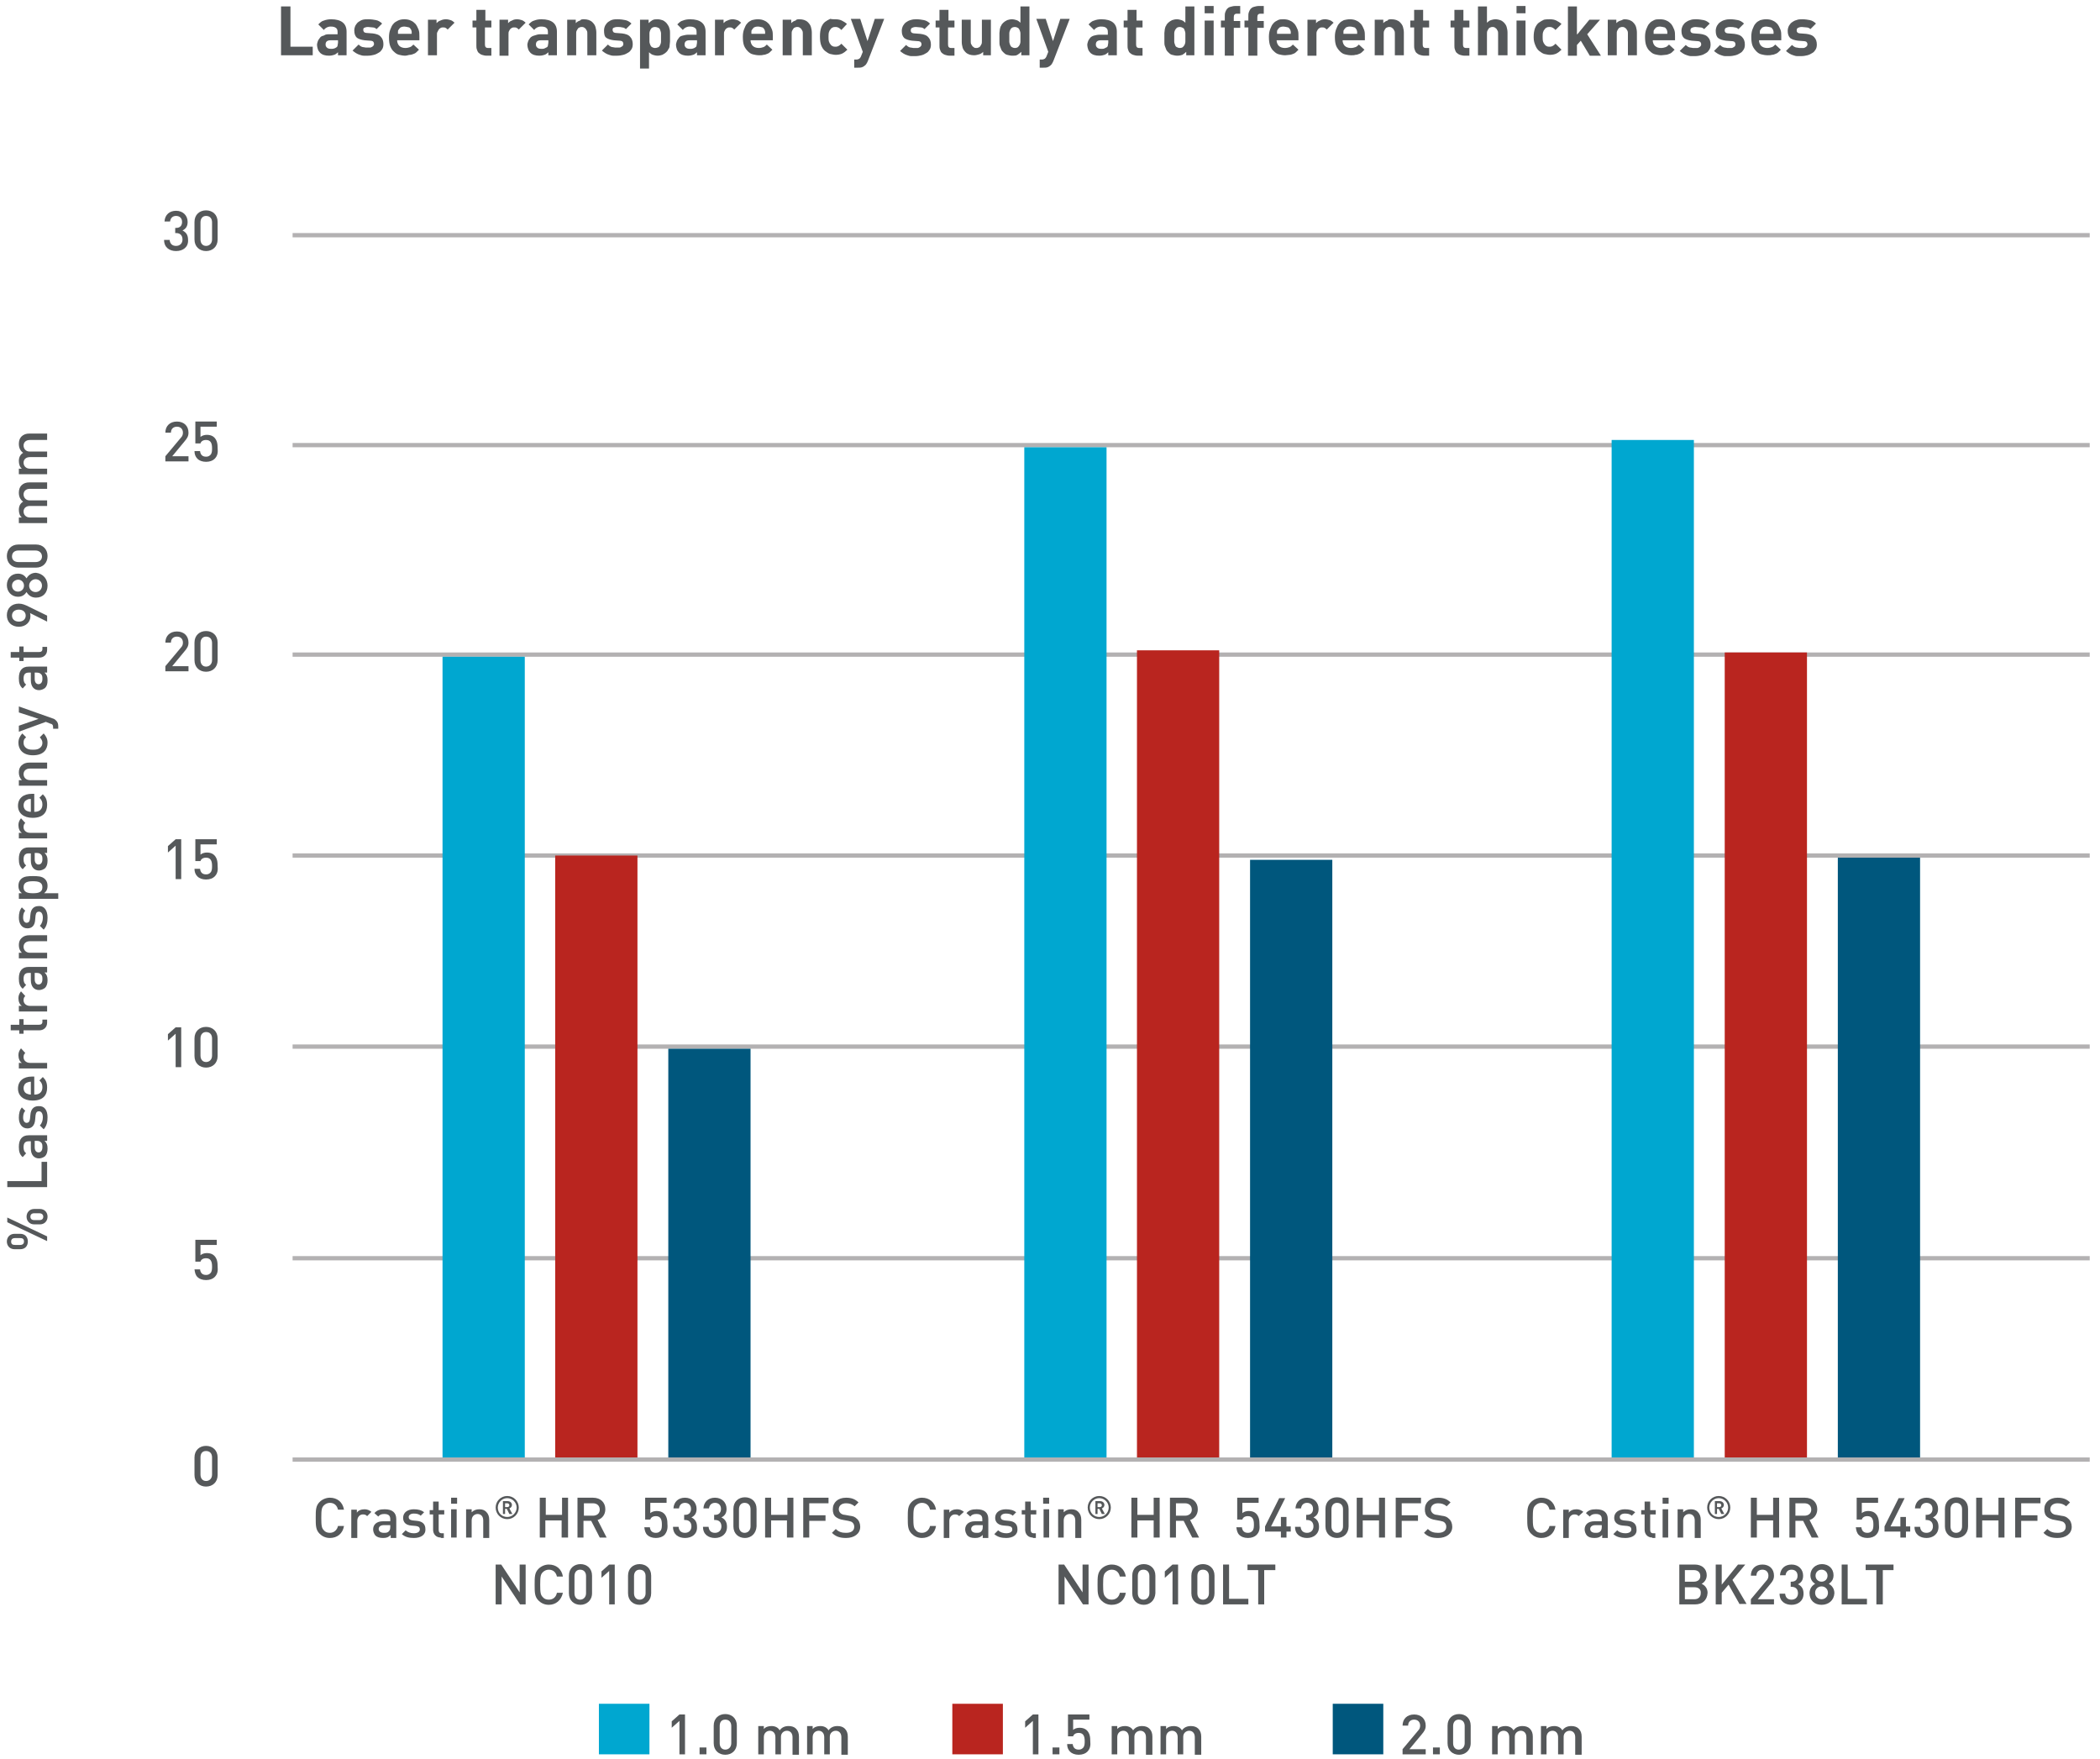 <?xml version="1.0" encoding="utf-8"?>
<!-- Generator: Adobe Illustrator 26.2.0, SVG Export Plug-In . SVG Version: 6.00 Build 0)  -->
<svg version="1.1" id="Layer_1" xmlns="http://www.w3.org/2000/svg" xmlns:xlink="http://www.w3.org/1999/xlink" x="0px" y="0px"
	 viewBox="0 0 490.2 410.6" style="enable-background:new 0 0 490.2 410.6;" xml:space="preserve">
<style type="text/css">
	.st0{fill:#55585A;}
	.st1{fill:none;stroke:#B3B1B2;}
	.st2{fill:#00A7D0;}
	.st3{fill:#B9251F;}
	.st4{fill:#00577D;}
</style>
<g>
	<path class="st0" d="M6.5,289.8c0,1-0.6,1.8-1.8,1.8H3.4c-1.1,0-1.8-0.8-1.8-1.8c0-1,0.7-1.8,1.8-1.8h1.3
		C5.9,288,6.5,288.8,6.5,289.8z M11,288.6v1.1l-9.3-4.4v-1.1L11,288.6z M3.5,289c-0.6,0-0.9,0.3-0.9,0.8c0,0.6,0.3,0.8,0.9,0.8h1.2
		c0.6,0,0.9-0.3,0.9-0.8c0-0.6-0.3-0.8-0.9-0.8H3.5z M11.1,284c0,1-0.7,1.8-1.8,1.8H8c-1.1,0-1.8-0.8-1.8-1.8s0.7-1.8,1.8-1.8h1.3
		C10.4,282.2,11.1,283,11.1,284z M8,283.2c-0.6,0-0.9,0.3-0.9,0.8s0.3,0.8,0.9,0.8h1.2c0.6,0,0.9-0.3,0.9-0.8s-0.4-0.8-0.9-0.8H8z"
		/>
	<path class="st0" d="M11,277.1H1.7v-1.4h8v-4.5H11V277.1z"/>
	<path class="st0" d="M11,266.3h-0.6c0.5,0.5,0.7,0.9,0.7,1.8c0,0.8-0.2,1.4-0.6,1.8c-0.4,0.3-0.9,0.5-1.4,0.5
		c-1.1,0-1.9-0.8-1.9-2.3v-1.7H6.7c-0.8,0-1.2,0.4-1.2,1.4c0,0.7,0.2,1.1,0.6,1.4l-0.8,0.9c-0.7-0.6-0.9-1.3-0.9-2.4
		c0-1.8,0.8-2.7,2.3-2.7H11V266.3z M8.1,266.3v1.5c0,0.8,0.4,1.2,0.9,1.2s0.9-0.4,0.9-1.2c0-0.5,0-0.9-0.4-1.2
		c-0.2-0.2-0.5-0.3-1-0.3H8.1z"/>
	<path class="st0" d="M11.1,260.8c0,1.1-0.2,2-0.9,2.8l-0.9-0.9c0.5-0.5,0.7-1.2,0.7-1.9c0-0.8-0.3-1.4-0.9-1.4
		c-0.4,0-0.7,0.2-0.8,0.9l-0.1,1.1c-0.1,1.2-0.7,2-1.8,2c-1.3,0-2-1.1-2-2.5c0-1,0.2-1.8,0.7-2.4l0.8,0.8c-0.4,0.4-0.5,1-0.5,1.6
		c0,0.8,0.4,1.2,0.8,1.2c0.4,0,0.7-0.2,0.8-0.9l0.1-1c0.1-1.2,0.7-2,1.9-2C10.4,258.1,11.1,259.2,11.1,260.8z"/>
	<path class="st0" d="M8.1,255.5c1.1,0,1.8-0.6,1.8-1.7c0-0.7-0.2-1.1-0.7-1.6l0.8-0.8c0.7,0.7,1,1.3,1,2.5c0,1.7-0.9,3-3.4,3
		c-2.1,0-3.4-1.1-3.4-2.8c0-1.8,1.3-2.8,3.2-2.8h0.6V255.5z M6.3,252.7c-0.5,0.2-0.8,0.7-0.8,1.3c0,0.6,0.3,1.1,0.8,1.3
		c0.3,0.1,0.5,0.2,0.9,0.2v-3C6.8,252.5,6.6,252.6,6.3,252.7z"/>
	<path class="st0" d="M5.9,245.8c-0.3,0.3-0.4,0.5-0.4,1c0,0.7,0.6,1.3,1.5,1.3h4v1.3H4.4v-1.3h0.7c-0.5-0.3-0.8-1-0.8-1.8
		c0-0.6,0.2-1.1,0.6-1.6L5.9,245.8z"/>
	<path class="st0" d="M11,238.7c0,1.2-0.9,1.8-1.8,1.8H5.5v0.8h-1v-0.8h-2v-1.3h2v-1.3h1v1.3h3.6c0.5,0,0.8-0.2,0.8-0.7v-0.5H11
		V238.7z"/>
	<path class="st0" d="M5.9,232.5c-0.3,0.3-0.4,0.5-0.4,1c0,0.7,0.6,1.3,1.5,1.3h4v1.3H4.4v-1.3h0.7c-0.5-0.3-0.8-1-0.8-1.8
		c0-0.6,0.2-1.1,0.6-1.6L5.9,232.5z"/>
	<path class="st0" d="M11,227h-0.6c0.5,0.5,0.7,0.9,0.7,1.8c0,0.8-0.2,1.4-0.6,1.8c-0.4,0.3-0.9,0.5-1.4,0.5c-1.1,0-1.9-0.8-1.9-2.3
		v-1.7H6.7c-0.8,0-1.2,0.4-1.2,1.4c0,0.7,0.2,1.1,0.6,1.4l-0.8,0.9c-0.7-0.6-0.9-1.3-0.9-2.4c0-1.8,0.8-2.7,2.3-2.7H11V227z
		 M8.1,227.1v1.5c0,0.8,0.4,1.2,0.9,1.2s0.9-0.4,0.9-1.2c0-0.5,0-0.9-0.4-1.2c-0.2-0.2-0.5-0.3-1-0.3H8.1z"/>
	<path class="st0" d="M11,219.7H7c-1,0-1.5,0.6-1.5,1.3s0.5,1.4,1.5,1.4h4v1.3H4.4v-1.3h0.7c-0.5-0.5-0.7-1.1-0.7-1.8
		c0-0.7,0.2-1.2,0.6-1.6c0.5-0.5,1.1-0.7,1.9-0.7H11V219.7z"/>
	<path class="st0" d="M11.1,214.2c0,1.1-0.2,2-0.9,2.8l-0.9-0.9c0.5-0.5,0.7-1.2,0.7-1.9c0-0.8-0.3-1.4-0.9-1.4
		c-0.4,0-0.7,0.2-0.8,0.9l-0.1,1.1c-0.1,1.2-0.7,1.9-1.8,1.9c-1.3,0-2-1.1-2-2.5c0-1,0.2-1.8,0.7-2.4l0.8,0.8
		c-0.4,0.4-0.5,1-0.5,1.6c0,0.8,0.4,1.2,0.8,1.2c0.4,0,0.7-0.2,0.8-0.9l0.1-1c0.1-1.2,0.7-2,1.9-2C10.4,211.4,11.1,212.6,11.1,214.2
		z"/>
	<path class="st0" d="M10.5,205.2c0.4,0.4,0.6,0.9,0.6,1.6c0,0.7-0.2,1.2-0.8,1.7h3.3v1.3H4.4v-1.3h0.7c-0.6-0.5-0.8-1-0.8-1.7
		c0-0.7,0.2-1.2,0.6-1.6c0.7-0.7,1.8-0.7,2.8-0.7S9.8,204.5,10.5,205.2z M5.5,207.1c0,1.2,1,1.4,2.2,1.4s2.2-0.2,2.2-1.4
		c0-1.2-1-1.4-2.2-1.4S5.5,205.9,5.5,207.1z"/>
	<path class="st0" d="M11,199.1h-0.6c0.5,0.5,0.7,0.9,0.7,1.8c0,0.8-0.2,1.4-0.6,1.8c-0.4,0.3-0.9,0.5-1.4,0.5
		c-1.1,0-1.9-0.8-1.9-2.3v-1.7H6.7c-0.8,0-1.2,0.4-1.2,1.4c0,0.7,0.2,1.1,0.6,1.4l-0.8,0.9c-0.7-0.6-0.9-1.3-0.9-2.4
		c0-1.8,0.8-2.7,2.3-2.7H11V199.1z M8.1,199.1v1.5c0,0.8,0.4,1.2,0.9,1.2s0.9-0.4,0.9-1.2c0-0.5,0-0.9-0.4-1.2
		c-0.2-0.2-0.5-0.3-1-0.3H8.1z"/>
	<path class="st0" d="M5.9,192.1c-0.3,0.3-0.4,0.5-0.4,1c0,0.7,0.6,1.3,1.5,1.3h4v1.3H4.4v-1.3h0.7c-0.5-0.3-0.8-1-0.8-1.8
		c0-0.6,0.2-1.1,0.6-1.6L5.9,192.1z"/>
	<path class="st0" d="M8.1,189.5c1.1,0,1.8-0.6,1.8-1.7c0-0.7-0.2-1.1-0.7-1.6l0.8-0.8c0.7,0.7,1,1.3,1,2.5c0,1.7-0.9,3-3.4,3
		c-2.1,0-3.4-1.1-3.4-2.8c0-1.8,1.3-2.8,3.2-2.8h0.6V189.5z M6.3,186.7c-0.5,0.2-0.8,0.7-0.8,1.3s0.3,1.1,0.8,1.3
		c0.3,0.1,0.5,0.2,0.9,0.2v-3C6.8,186.5,6.6,186.5,6.3,186.7z"/>
	<path class="st0" d="M11,179.4H7c-1,0-1.5,0.6-1.5,1.3s0.5,1.4,1.5,1.4h4v1.3H4.4v-1.3h0.7c-0.5-0.5-0.7-1.1-0.7-1.8
		c0-0.7,0.2-1.2,0.6-1.6c0.5-0.5,1.1-0.7,1.9-0.7H11V179.4z"/>
	<path class="st0" d="M11.1,173.4c0,1.5-0.9,2.9-3.4,2.9c-2.5,0-3.4-1.5-3.4-2.9c0-0.9,0.3-1.5,0.9-2.2l0.9,0.9
		c-0.5,0.4-0.6,0.7-0.6,1.3c0,0.5,0.2,0.9,0.6,1.2c0.4,0.3,0.8,0.4,1.6,0.4c0.8,0,1.2-0.1,1.6-0.4c0.4-0.3,0.6-0.7,0.6-1.2
		c0-0.5-0.2-0.8-0.6-1.3l0.9-0.9C10.8,171.9,11.1,172.5,11.1,173.4z"/>
	<path class="st0" d="M12.3,167.7c0.4,0.1,0.6,0.3,0.8,0.5c0.4,0.4,0.5,0.8,0.5,1.4v0.5h-1.2v-0.3c0-0.6-0.2-0.8-0.7-0.9l-1-0.4
		l-6.3,2.3v-1.4l4.6-1.6l-4.6-1.5v-1.4L12.3,167.7z"/>
	<path class="st0" d="M11,157h-0.6c0.5,0.5,0.7,0.9,0.7,1.8s-0.2,1.4-0.6,1.8c-0.4,0.3-0.9,0.5-1.4,0.5c-1.1,0-1.9-0.8-1.9-2.3V157
		H6.7c-0.8,0-1.2,0.4-1.2,1.4c0,0.7,0.2,1.1,0.6,1.4l-0.8,0.9c-0.7-0.6-0.9-1.3-0.9-2.4c0-1.8,0.8-2.7,2.3-2.7H11V157z M8.1,157v1.5
		c0,0.8,0.4,1.2,0.9,1.2s0.9-0.4,0.9-1.2c0-0.5,0-0.9-0.4-1.2c-0.2-0.2-0.5-0.3-1-0.3H8.1z"/>
	<path class="st0" d="M11,151.7c0,1.2-0.9,1.8-1.8,1.8H5.5v0.8h-1v-0.8h-2v-1.3h2v-1.3h1v1.3h3.6c0.5,0,0.8-0.2,0.8-0.7v-0.5H11
		V151.7z"/>
	<path class="st0" d="M6.7,141.6l4.3,2.1v1.4l-4-2c0.1,0.2,0.1,0.5,0.1,0.8c0,1.3-1.1,2.4-2.7,2.4c-1.7,0-2.8-1.1-2.8-2.7
		s1.1-2.7,2.8-2.7C5.2,140.9,5.9,141.2,6.7,141.6z M2.8,143.7c0,0.8,0.6,1.4,1.6,1.4c0.9,0,1.6-0.5,1.6-1.4c0-0.8-0.6-1.4-1.6-1.4
		C3.5,142.3,2.8,142.8,2.8,143.7z"/>
	<path class="st0" d="M11.1,136.7c0,1.6-1,2.8-2.7,2.8c-1.1,0-1.8-0.6-2.2-1.3c-0.4,0.6-1,1.1-2,1.1c-1.5,0-2.6-1.2-2.6-2.7
		c0-1.5,1-2.7,2.6-2.7c1,0,1.6,0.5,2,1.1c0.4-0.7,1.1-1.3,2.2-1.3C10.1,133.9,11.1,135.2,11.1,136.7z M2.8,136.7
		c0,0.8,0.6,1.4,1.4,1.4c0.8,0,1.4-0.6,1.4-1.4c0-0.8-0.6-1.4-1.4-1.4C3.4,135.4,2.8,135.9,2.8,136.7z M6.8,136.7
		c0,0.9,0.7,1.5,1.5,1.5c0.9,0,1.5-0.7,1.5-1.5c0-0.9-0.7-1.5-1.5-1.5C7.5,135.2,6.8,135.9,6.8,136.7z"/>
	<path class="st0" d="M11.1,129.8c0,1.5-1,2.7-2.7,2.7H4.3c-1.7,0-2.7-1.2-2.7-2.7c0-1.5,1-2.7,2.7-2.7h4.1
		C10.1,127.1,11.1,128.3,11.1,129.8z M4.3,128.5c-0.9,0-1.5,0.5-1.5,1.4c0,0.8,0.6,1.3,1.5,1.3h4c0.9,0,1.5-0.5,1.5-1.3
		c0-0.8-0.6-1.4-1.5-1.4H4.3z"/>
	<path class="st0" d="M11,114.1H7c-1,0-1.5,0.6-1.5,1.3c0,0.7,0.5,1.4,1.4,1.4H11v1.3H7c-1,0-1.5,0.6-1.5,1.3s0.5,1.4,1.5,1.4h4v1.3
		H4.4v-1.3h0.7c-0.5-0.4-0.7-1.1-0.7-1.8c0-0.8,0.3-1.5,1-1.9c-0.7-0.5-1-1.2-1-2.1c0-0.7,0.2-1.3,0.6-1.7c0.5-0.5,1.1-0.7,1.9-0.7
		H11V114.1z"/>
	<path class="st0" d="M11,102.7H7c-1,0-1.5,0.6-1.5,1.3c0,0.7,0.5,1.4,1.4,1.4H11v1.3H7c-1,0-1.5,0.6-1.5,1.3s0.5,1.4,1.5,1.4h4v1.3
		H4.4v-1.3h0.7c-0.5-0.4-0.7-1.1-0.7-1.8c0-0.8,0.3-1.5,1-1.9c-0.7-0.5-1-1.2-1-2.1c0-0.7,0.2-1.3,0.6-1.7c0.5-0.5,1.1-0.7,1.9-0.7
		H11V102.7z"/>
</g>
<line class="st1" x1="487.8" y1="54.9" x2="68.3" y2="54.9"/>
<line class="st1" x1="487.8" y1="103.9" x2="68.3" y2="103.9"/>
<line class="st1" x1="487.8" y1="152.8" x2="68.3" y2="152.8"/>
<line class="st1" x1="487.8" y1="199.7" x2="68.3" y2="199.7"/>
<line class="st1" x1="487.8" y1="244.3" x2="68.3" y2="244.3"/>
<line class="st1" x1="487.8" y1="293.7" x2="68.3" y2="293.7"/>
<line class="st1" x1="487.8" y1="340.7" x2="68.3" y2="340.7"/>
<g>
	<path class="st0" d="M41.1,58.6c-1.5,0-2.8-0.8-2.8-2.6h1.3c0.1,1,0.7,1.4,1.5,1.4c0.9,0,1.5-0.6,1.5-1.5c0-0.9-0.5-1.5-1.5-1.5
		h-0.2v-1.2h0.2c1,0,1.4-0.6,1.4-1.4c0-0.9-0.6-1.4-1.4-1.4c-0.8,0-1.3,0.5-1.4,1.3h-1.3c0.1-1.6,1.2-2.5,2.7-2.5
		c1.6,0,2.7,1.1,2.7,2.6c0,1-0.4,1.6-1.2,2c0.8,0.4,1.3,1,1.3,2.2C44,57.7,42.7,58.6,41.1,58.6z"/>
	<path class="st0" d="M48.1,58.6c-1.5,0-2.7-1-2.7-2.7v-4.1c0-1.7,1.2-2.7,2.7-2.7c1.5,0,2.7,1,2.7,2.7v4.1
		C50.8,57.6,49.6,58.6,48.1,58.6z M49.5,51.9c0-0.9-0.5-1.5-1.4-1.5c-0.8,0-1.3,0.6-1.3,1.5v4c0,0.9,0.5,1.5,1.3,1.5
		c0.8,0,1.4-0.6,1.4-1.5V51.9z"/>
</g>
<g>
	<path class="st0" d="M38.6,107.7v-1.2l3.6-4.3c0.4-0.4,0.5-0.8,0.5-1.2c0-0.8-0.5-1.4-1.4-1.4c-0.7,0-1.4,0.4-1.4,1.4h-1.3
		c0-1.6,1.1-2.6,2.7-2.6c1.6,0,2.7,1,2.7,2.6c0,0.8-0.3,1.3-0.9,2l-2.9,3.5H44v1.2H38.6z"/>
	<path class="st0" d="M50.1,107.1c-0.4,0.4-1.1,0.7-2,0.7c-0.9,0-1.6-0.3-2-0.7c-0.5-0.5-0.7-1.1-0.7-1.8h1.3
		c0.1,0.8,0.5,1.3,1.4,1.3c0.4,0,0.7-0.1,1-0.4c0.4-0.4,0.4-1,0.4-1.6c0-1.1-0.3-1.9-1.4-1.9c-0.8,0-1.2,0.4-1.3,0.8h-1.2v-5.1h5
		v1.2h-3.8v2.4c0.3-0.3,0.9-0.5,1.5-0.5c0.7,0,1.3,0.2,1.7,0.6c0.7,0.7,0.8,1.6,0.8,2.5C50.9,105.6,50.8,106.4,50.1,107.1z"/>
</g>
<g>
	<path class="st0" d="M38.6,156.7v-1.2l3.6-4.3c0.4-0.4,0.5-0.8,0.5-1.2c0-0.8-0.5-1.4-1.4-1.4c-0.7,0-1.4,0.4-1.4,1.4h-1.3
		c0-1.6,1.1-2.6,2.7-2.6c1.6,0,2.7,1,2.7,2.6c0,0.8-0.3,1.3-0.9,2l-2.9,3.5H44v1.2H38.6z"/>
	<path class="st0" d="M48.1,156.8c-1.5,0-2.7-1-2.7-2.7V150c0-1.7,1.2-2.7,2.7-2.7c1.5,0,2.7,1,2.7,2.7v4.1
		C50.8,155.8,49.6,156.8,48.1,156.8z M49.5,150.1c0-0.9-0.5-1.5-1.4-1.5c-0.8,0-1.3,0.6-1.3,1.5v4c0,0.9,0.5,1.5,1.3,1.5
		c0.8,0,1.4-0.6,1.4-1.5V150.1z"/>
</g>
<g>
	<path class="st0" d="M41,205.2v-7.8l-1.8,1.6v-1.5l1.8-1.6h1.3v9.3H41z"/>
	<path class="st0" d="M50.1,204.6c-0.4,0.4-1.1,0.7-2,0.7c-0.9,0-1.6-0.3-2-0.7c-0.5-0.5-0.7-1.1-0.7-1.8h1.3
		c0.1,0.8,0.5,1.3,1.4,1.3c0.4,0,0.7-0.1,1-0.4c0.4-0.4,0.4-1,0.4-1.6c0-1.1-0.3-1.9-1.4-1.9c-0.8,0-1.2,0.4-1.3,0.8h-1.2v-5.1h5
		v1.2h-3.8v2.4c0.3-0.3,0.9-0.5,1.5-0.5c0.7,0,1.3,0.2,1.7,0.6c0.7,0.7,0.8,1.6,0.8,2.5C50.9,203.1,50.8,203.9,50.1,204.6z"/>
</g>
<g>
	<path class="st0" d="M41,249.1v-7.8l-1.8,1.6v-1.5l1.8-1.6h1.3v9.3H41z"/>
	<path class="st0" d="M48.1,249.2c-1.5,0-2.7-1-2.7-2.7v-4.1c0-1.7,1.2-2.7,2.7-2.7c1.5,0,2.7,1,2.7,2.7v4.1
		C50.8,248.2,49.6,249.2,48.1,249.2z M49.5,242.4c0-0.9-0.5-1.5-1.4-1.5c-0.8,0-1.3,0.6-1.3,1.5v4c0,0.9,0.5,1.5,1.3,1.5
		c0.8,0,1.4-0.6,1.4-1.5V242.4z"/>
</g>
<g>
	<path class="st0" d="M50.1,298.1c-0.4,0.4-1.1,0.7-2,0.7c-0.9,0-1.6-0.3-2-0.7c-0.5-0.5-0.6-1.1-0.7-1.8h1.3
		c0.1,0.8,0.5,1.3,1.4,1.3c0.4,0,0.7-0.1,1-0.4c0.4-0.4,0.4-1,0.4-1.6c0-1.1-0.3-1.9-1.4-1.9c-0.8,0-1.2,0.4-1.3,0.8h-1.2v-5.1h5
		v1.2h-3.8v2.4c0.3-0.3,0.9-0.5,1.5-0.5c0.7,0,1.3,0.2,1.7,0.6c0.7,0.7,0.8,1.6,0.8,2.5C50.9,296.6,50.8,297.4,50.1,298.1z"/>
</g>
<g>
	<path class="st0" d="M48.1,347c-1.5,0-2.7-1-2.7-2.7v-4.1c0-1.7,1.2-2.7,2.7-2.7s2.7,1,2.7,2.7v4.1C50.8,346,49.6,347,48.1,347z
		 M49.5,340.2c0-0.9-0.5-1.5-1.4-1.5s-1.3,0.6-1.3,1.5v4c0,0.9,0.5,1.5,1.3,1.5s1.4-0.6,1.4-1.5V340.2z"/>
</g>
<rect x="103.3" y="153.3" class="st2" width="19.2" height="186.9"/>
<rect x="239.1" y="104.4" class="st2" width="19.2" height="235.8"/>
<rect x="376.2" y="102.7" class="st2" width="19.2" height="237.5"/>
<rect x="129.6" y="199.7" class="st3" width="19.2" height="140.5"/>
<rect x="265.4" y="151.8" class="st3" width="19.2" height="188.4"/>
<rect x="402.6" y="152.3" class="st3" width="19.2" height="187.9"/>
<rect x="156" y="244.8" class="st4" width="19.2" height="95.4"/>
<rect x="291.8" y="200.7" class="st4" width="19.2" height="139.5"/>
<rect x="429" y="200.2" class="st4" width="19.2" height="140"/>
<g>
	<path class="st2" d="M151.6,409.5h-11.8v-11.8h11.8V409.5z"/>
</g>
<g>
	<path class="st0" d="M158.6,409.5v-7.8l-1.8,1.6v-1.5l1.8-1.6h1.3v9.3H158.6z"/>
	<path class="st0" d="M163.3,409.5v-1.6h1.6v1.6H163.3z"/>
	<path class="st0" d="M169.3,409.6c-1.5,0-2.7-1-2.7-2.7v-4.1c0-1.7,1.2-2.7,2.7-2.7s2.7,1,2.7,2.7v4.1
		C172,408.6,170.8,409.6,169.3,409.6z M170.7,402.9c0-0.9-0.5-1.5-1.4-1.5s-1.3,0.6-1.3,1.5v4c0,0.9,0.5,1.5,1.3,1.5
		s1.4-0.6,1.4-1.5V402.9z"/>
	<path class="st0" d="M185,409.5v-4c0-1-0.6-1.5-1.3-1.5c-0.7,0-1.4,0.5-1.4,1.4v4.1H181v-4c0-1-0.6-1.5-1.3-1.5s-1.4,0.5-1.4,1.5v4
		H177v-6.6h1.3v0.7c0.4-0.5,1.1-0.7,1.8-0.7c0.8,0,1.5,0.3,1.9,1c0.5-0.7,1.2-1,2.1-1c0.7,0,1.3,0.2,1.7,0.6
		c0.5,0.5,0.7,1.1,0.7,1.9v4.2H185z"/>
	<path class="st0" d="M196.4,409.5v-4c0-1-0.6-1.5-1.3-1.5c-0.7,0-1.4,0.5-1.4,1.4v4.1h-1.3v-4c0-1-0.6-1.5-1.3-1.5
		s-1.4,0.5-1.4,1.5v4h-1.3v-6.6h1.3v0.7c0.4-0.5,1.1-0.7,1.8-0.7c0.8,0,1.5,0.3,1.9,1c0.5-0.7,1.2-1,2.1-1c0.7,0,1.3,0.2,1.7,0.6
		c0.5,0.5,0.7,1.1,0.7,1.9v4.2H196.4z"/>
</g>
<g>
	<path class="st3" d="M234.1,409.5h-11.8v-11.8h11.8V409.5z"/>
</g>
<g>
	<path class="st0" d="M241.1,409.5v-7.8l-1.8,1.6v-1.5l1.8-1.6h1.3v9.3H241.1z"/>
	<path class="st0" d="M245.7,409.5v-1.6h1.6v1.6H245.7z"/>
	<path class="st0" d="M253.8,408.9c-0.4,0.4-1.1,0.7-2,0.7c-0.9,0-1.6-0.3-2-0.7c-0.5-0.5-0.7-1.1-0.7-1.8h1.3
		c0.1,0.8,0.5,1.3,1.4,1.3c0.4,0,0.7-0.1,1-0.4c0.4-0.4,0.4-1,0.4-1.6c0-1.1-0.3-1.9-1.4-1.9c-0.8,0-1.2,0.4-1.3,0.8h-1.2v-5.1h5
		v1.2h-3.8v2.4c0.3-0.3,0.9-0.5,1.5-0.5c0.7,0,1.3,0.2,1.7,0.6c0.7,0.7,0.8,1.6,0.8,2.5C254.6,407.4,254.5,408.2,253.8,408.9z"/>
	<path class="st0" d="M267.5,409.5v-4c0-1-0.6-1.5-1.3-1.5c-0.7,0-1.4,0.5-1.4,1.4v4.1h-1.3v-4c0-1-0.6-1.5-1.3-1.5
		s-1.4,0.5-1.4,1.5v4h-1.3v-6.6h1.3v0.7c0.4-0.5,1.1-0.7,1.8-0.7c0.8,0,1.5,0.3,1.9,1c0.5-0.7,1.2-1,2.1-1c0.7,0,1.3,0.2,1.7,0.6
		c0.5,0.5,0.7,1.1,0.7,1.9v4.2H267.5z"/>
	<path class="st0" d="M278.9,409.5v-4c0-1-0.6-1.5-1.3-1.5c-0.7,0-1.4,0.5-1.4,1.4v4.1h-1.3v-4c0-1-0.6-1.5-1.3-1.5
		s-1.4,0.5-1.4,1.5v4h-1.3v-6.6h1.3v0.7c0.4-0.5,1.1-0.7,1.8-0.7c0.8,0,1.5,0.3,1.9,1c0.5-0.7,1.2-1,2.1-1c0.7,0,1.3,0.2,1.7,0.6
		c0.5,0.5,0.7,1.1,0.7,1.9v4.2H278.9z"/>
</g>
<g>
	<path class="st4" d="M322.9,409.5h-11.8v-11.8h11.8V409.5z"/>
</g>
<g>
	<path class="st0" d="M327.4,409.5v-1.2l3.6-4.3c0.4-0.4,0.5-0.8,0.5-1.2c0-0.8-0.5-1.4-1.4-1.4c-0.7,0-1.4,0.4-1.4,1.4h-1.3
		c0-1.6,1.1-2.6,2.7-2.6c1.6,0,2.7,1,2.7,2.6c0,0.8-0.3,1.3-0.9,2l-2.9,3.5h3.8v1.2H327.4z"/>
	<path class="st0" d="M334.5,409.5v-1.6h1.6v1.6H334.5z"/>
	<path class="st0" d="M340.6,409.6c-1.5,0-2.7-1-2.7-2.7v-4.1c0-1.7,1.2-2.7,2.7-2.7c1.5,0,2.7,1,2.7,2.7v4.1
		C343.3,408.6,342,409.6,340.6,409.6z M341.9,402.9c0-0.9-0.5-1.5-1.4-1.5c-0.8,0-1.3,0.6-1.3,1.5v4c0,0.9,0.5,1.5,1.3,1.5
		c0.8,0,1.4-0.6,1.4-1.5V402.9z"/>
	<path class="st0" d="M356.3,409.5v-4c0-1-0.6-1.5-1.3-1.5c-0.7,0-1.4,0.5-1.4,1.4v4.1h-1.3v-4c0-1-0.6-1.5-1.3-1.5
		s-1.4,0.5-1.4,1.5v4h-1.3v-6.6h1.3v0.7c0.4-0.5,1.1-0.7,1.8-0.7c0.8,0,1.5,0.3,1.9,1c0.5-0.7,1.2-1,2.1-1c0.7,0,1.3,0.2,1.7,0.6
		c0.5,0.5,0.7,1.1,0.7,1.9v4.2H356.3z"/>
	<path class="st0" d="M367.7,409.5v-4c0-1-0.6-1.5-1.3-1.5c-0.7,0-1.4,0.5-1.4,1.4v4.1h-1.3v-4c0-1-0.6-1.5-1.3-1.5
		s-1.4,0.5-1.4,1.5v4h-1.3v-6.6h1.3v0.7c0.4-0.5,1.1-0.7,1.8-0.7c0.8,0,1.5,0.3,1.9,1c0.5-0.7,1.2-1,2.1-1c0.7,0,1.3,0.2,1.7,0.6
		c0.5,0.5,0.7,1.1,0.7,1.9v4.2H367.7z"/>
</g>
<g>
	<path class="st0" d="M77,359c-1,0-1.8-0.4-2.4-1c-0.9-0.9-0.9-1.9-0.9-3.7s0-2.8,0.9-3.7c0.6-0.6,1.5-1,2.4-1c1.7,0,3,1,3.3,2.8
		h-1.4c-0.2-0.9-0.8-1.6-1.9-1.6c-0.5,0-1,0.2-1.4,0.6c-0.5,0.5-0.6,1-0.6,2.9s0.1,2.4,0.6,2.9c0.3,0.4,0.8,0.6,1.4,0.6
		c1,0,1.7-0.7,1.9-1.6h1.4C80,358,78.7,359,77,359z"/>
	<path class="st0" d="M85.7,353.9c-0.3-0.3-0.5-0.4-1-0.4c-0.7,0-1.3,0.6-1.3,1.5v4H82v-6.6h1.3v0.7c0.3-0.5,1-0.8,1.8-0.8
		c0.6,0,1.1,0.2,1.6,0.6L85.7,353.9z"/>
	<path class="st0" d="M91.2,358.9v-0.6c-0.5,0.5-0.9,0.7-1.8,0.7c-0.8,0-1.4-0.2-1.8-0.6c-0.3-0.4-0.5-0.9-0.5-1.4
		c0-1.1,0.8-1.9,2.3-1.9h1.7v-0.5c0-0.8-0.4-1.2-1.4-1.2c-0.7,0-1.1,0.2-1.4,0.6l-0.9-0.8c0.6-0.7,1.3-0.9,2.4-0.9
		c1.8,0,2.7,0.8,2.7,2.3v4.4H91.2z M91.1,356h-1.5c-0.8,0-1.2,0.4-1.2,0.9s0.4,0.9,1.2,0.9c0.5,0,0.9,0,1.2-0.4
		c0.2-0.2,0.3-0.5,0.3-1V356z"/>
	<path class="st0" d="M96.6,359c-1.1,0-2-0.2-2.8-0.9l0.9-0.9c0.5,0.5,1.2,0.7,1.9,0.7c0.8,0,1.4-0.3,1.4-0.9c0-0.4-0.2-0.7-0.9-0.8
		l-1.1-0.1c-1.2-0.1-1.9-0.7-1.9-1.8c0-1.3,1.1-2,2.5-2c1,0,1.8,0.2,2.4,0.7l-0.8,0.8c-0.4-0.4-1-0.5-1.6-0.5
		c-0.8,0-1.2,0.4-1.2,0.8c0,0.4,0.2,0.7,0.9,0.8l1,0.1c1.2,0.1,2,0.7,2,1.9C99.4,358.3,98.2,359,96.6,359z"/>
	<path class="st0" d="M102.9,358.9c-1.2,0-1.8-0.9-1.8-1.8v-3.6h-0.8v-1h0.8v-2h1.3v2h1.3v1h-1.3v3.6c0,0.5,0.2,0.8,0.7,0.8h0.5v1.1
		H102.9z"/>
	<path class="st0" d="M105.3,351v-1.4h1.4v1.4H105.3z M105.3,358.9v-6.6h1.3v6.6H105.3z"/>
	<path class="st0" d="M112.8,358.9v-4c0-1-0.6-1.5-1.3-1.5s-1.4,0.5-1.4,1.5v4h-1.3v-6.6h1.3v0.7c0.5-0.5,1.1-0.7,1.8-0.7
		c0.7,0,1.2,0.2,1.6,0.6c0.5,0.5,0.7,1.1,0.7,1.9v4.2H112.8z"/>
</g>
<g>
	<path class="st0" d="M118.4,354.6c-1.5,0-2.7-1.2-2.7-2.7s1.2-2.7,2.7-2.7s2.7,1.2,2.7,2.7S119.9,354.6,118.4,354.6z M118.4,349.7
		c-1.2,0-2.2,1-2.2,2.2c0,1.3,1,2.2,2.2,2.2s2.2-1,2.2-2.2C120.6,350.7,119.6,349.7,118.4,349.7z M118.9,353.4l-0.6-1.2h-0.4v1.2
		h-0.5v-3h1.1c0.6,0,1,0.4,1,0.9c0,0.4-0.3,0.7-0.6,0.8l0.7,1.3H118.9z M118.4,350.9h-0.5v0.9h0.5c0.3,0,0.5-0.2,0.5-0.4
		C118.9,351.1,118.7,350.9,118.4,350.9z"/>
	<path class="st0" d="M131.1,358.9v-4h-3.8v4H126v-9.3h1.4v4h3.8v-4h1.4v9.3H131.1z"/>
	<path class="st0" d="M140,358.9l-2-3.9h-1.8v3.9h-1.4v-9.3h3.6c1.8,0,2.9,1.1,2.9,2.7c0,1.3-0.8,2.2-1.8,2.5l2.1,4.1H140z
		 M138.4,350.9h-2.1v2.9h2.1c0.9,0,1.6-0.5,1.6-1.4S139.4,350.9,138.4,350.9z"/>
</g>
<g>
	<path class="st0" d="M155.1,358.3c-0.4,0.4-1.1,0.7-2,0.7c-0.9,0-1.6-0.3-2-0.7c-0.5-0.5-0.6-1.1-0.7-1.8h1.3
		c0.1,0.8,0.5,1.3,1.4,1.3c0.4,0,0.7-0.1,1-0.4c0.4-0.4,0.4-1,0.4-1.6c0-1.1-0.3-1.9-1.4-1.9c-0.8,0-1.2,0.4-1.3,0.8h-1.2v-5.1h5
		v1.2h-3.8v2.4c0.3-0.3,0.9-0.5,1.5-0.5c0.7,0,1.3,0.2,1.7,0.6c0.7,0.7,0.8,1.6,0.8,2.5C155.9,356.8,155.7,357.6,155.1,358.3z"/>
	<path class="st0" d="M159.9,359c-1.5,0-2.8-0.8-2.8-2.6h1.3c0.1,1,0.7,1.4,1.5,1.4c0.9,0,1.5-0.6,1.5-1.5c0-0.9-0.5-1.5-1.5-1.5
		h-0.2v-1.2h0.2c1,0,1.4-0.6,1.4-1.4c0-0.9-0.6-1.4-1.4-1.4c-0.8,0-1.3,0.5-1.4,1.3h-1.3c0.1-1.6,1.2-2.5,2.7-2.5
		c1.6,0,2.7,1.1,2.7,2.6c0,1-0.4,1.6-1.2,2c0.8,0.4,1.3,1,1.3,2.2C162.8,358.1,161.5,359,159.9,359z"/>
	<path class="st0" d="M166.9,359c-1.5,0-2.8-0.8-2.8-2.6h1.3c0.1,1,0.7,1.4,1.5,1.4c0.9,0,1.5-0.6,1.5-1.5c0-0.9-0.5-1.5-1.5-1.5
		h-0.2v-1.2h0.2c1,0,1.4-0.6,1.4-1.4c0-0.9-0.6-1.4-1.4-1.4c-0.8,0-1.3,0.5-1.4,1.3h-1.3c0.1-1.6,1.2-2.5,2.7-2.5
		c1.6,0,2.7,1.1,2.7,2.6c0,1-0.4,1.6-1.2,2c0.8,0.4,1.3,1,1.3,2.2C169.7,358.1,168.4,359,166.9,359z"/>
	<path class="st0" d="M173.9,359c-1.5,0-2.7-1-2.7-2.7v-4.1c0-1.7,1.2-2.7,2.7-2.7c1.5,0,2.7,1,2.7,2.7v4.1
		C176.5,358,175.3,359,173.9,359z M175.2,352.3c0-0.9-0.5-1.5-1.4-1.5c-0.8,0-1.3,0.6-1.3,1.5v4c0,0.9,0.5,1.5,1.3,1.5
		c0.8,0,1.4-0.6,1.4-1.5V352.3z"/>
	<path class="st0" d="M183.7,358.9v-4H180v4h-1.4v-9.3h1.4v4h3.8v-4h1.4v9.3H183.7z"/>
	<path class="st0" d="M188.9,350.9v2.8h3.8v1.3h-3.8v3.9h-1.4v-9.3h5.9v1.3H188.9z"/>
	<path class="st0" d="M197.5,359c-1.4,0-2.4-0.3-3.3-1.2l0.9-0.9c0.7,0.7,1.4,0.9,2.4,0.9c1.2,0,1.9-0.5,1.9-1.4
		c0-0.4-0.1-0.7-0.4-1c-0.2-0.2-0.5-0.3-1-0.4l-1.1-0.2c-0.8-0.1-1.4-0.4-1.8-0.7c-0.5-0.4-0.7-1-0.7-1.8c0-1.6,1.2-2.7,3.1-2.7
		c1.2,0,2.1,0.3,2.9,1.1l-0.9,0.9c-0.6-0.5-1.2-0.7-2-0.7c-1.1,0-1.7,0.6-1.7,1.4c0,0.3,0.1,0.6,0.4,0.9c0.2,0.2,0.6,0.4,1,0.4
		l1.1,0.2c0.9,0.1,1.3,0.3,1.7,0.7c0.5,0.4,0.8,1.1,0.8,1.9C200.8,358,199.4,359,197.5,359z"/>
</g>
<g>
	<path class="st0" d="M121.4,374.5l-4.3-6.5v6.5h-1.4v-9.3h1.3l4.3,6.5v-6.5h1.4v9.3H121.4z"/>
	<path class="st0" d="M128.1,374.6c-1,0-1.8-0.4-2.4-1c-0.9-0.9-0.9-1.9-0.9-3.7c0-1.8,0-2.8,0.9-3.7c0.6-0.6,1.5-1,2.4-1
		c1.7,0,3,1,3.3,2.8h-1.4c-0.2-0.9-0.8-1.6-1.9-1.6c-0.5,0-1,0.2-1.4,0.6c-0.5,0.5-0.6,1-0.6,2.9c0,1.9,0.1,2.4,0.6,2.9
		c0.3,0.4,0.8,0.6,1.4,0.6c1,0,1.7-0.6,1.9-1.6h1.4C131,373.6,129.7,374.6,128.1,374.6z"/>
	<path class="st0" d="M135.5,374.6c-1.5,0-2.7-1-2.7-2.7v-4.1c0-1.7,1.2-2.7,2.7-2.7c1.5,0,2.7,1,2.7,2.7v4.1
		C138.2,373.6,136.9,374.6,135.5,374.6z M136.8,367.9c0-0.9-0.5-1.5-1.4-1.5c-0.8,0-1.3,0.6-1.3,1.5v4c0,0.9,0.5,1.5,1.3,1.5
		c0.8,0,1.4-0.6,1.4-1.5V367.9z"/>
	<path class="st0" d="M142.2,374.5v-7.8l-1.8,1.6v-1.5l1.8-1.6h1.3v9.3H142.2z"/>
	<path class="st0" d="M149.3,374.6c-1.5,0-2.7-1-2.7-2.7v-4.1c0-1.7,1.2-2.7,2.7-2.7c1.5,0,2.7,1,2.7,2.7v4.1
		C152,373.6,150.8,374.6,149.3,374.6z M150.7,367.9c0-0.9-0.5-1.5-1.4-1.5c-0.8,0-1.3,0.6-1.3,1.5v4c0,0.9,0.5,1.5,1.3,1.5
		c0.8,0,1.4-0.6,1.4-1.5V367.9z"/>
</g>
<g>
	<path class="st0" d="M215.2,359c-1,0-1.8-0.4-2.4-1c-0.9-0.9-0.9-1.9-0.9-3.7s0-2.8,0.9-3.7c0.6-0.6,1.5-1,2.4-1c1.7,0,3,1,3.3,2.8
		h-1.4c-0.2-0.9-0.8-1.6-1.9-1.6c-0.5,0-1,0.2-1.4,0.6c-0.5,0.5-0.6,1-0.6,2.9s0.1,2.4,0.6,2.9c0.3,0.4,0.8,0.6,1.4,0.6
		c1,0,1.7-0.7,1.9-1.6h1.4C218.2,358,216.9,359,215.2,359z"/>
	<path class="st0" d="M223.9,353.9c-0.3-0.3-0.5-0.4-1-0.4c-0.7,0-1.3,0.6-1.3,1.5v4h-1.3v-6.6h1.3v0.7c0.3-0.5,1-0.8,1.8-0.8
		c0.6,0,1.1,0.2,1.6,0.6L223.9,353.9z"/>
	<path class="st0" d="M229.4,358.9v-0.6c-0.5,0.5-0.9,0.7-1.8,0.7s-1.4-0.2-1.8-0.6c-0.3-0.4-0.5-0.9-0.5-1.4c0-1.1,0.8-1.9,2.3-1.9
		h1.7v-0.5c0-0.8-0.4-1.2-1.4-1.2c-0.7,0-1.1,0.2-1.4,0.6l-0.9-0.8c0.6-0.7,1.3-0.9,2.4-0.9c1.8,0,2.7,0.8,2.7,2.3v4.4H229.4z
		 M229.4,356h-1.5c-0.8,0-1.2,0.4-1.2,0.9s0.4,0.9,1.2,0.9c0.5,0,0.9,0,1.2-0.4c0.2-0.2,0.3-0.5,0.3-1V356z"/>
	<path class="st0" d="M234.9,359c-1.1,0-2-0.2-2.8-0.9l0.9-0.9c0.5,0.5,1.2,0.7,1.9,0.7c0.8,0,1.4-0.3,1.4-0.9
		c0-0.4-0.2-0.7-0.9-0.8l-1.1-0.1c-1.2-0.1-2-0.7-2-1.8c0-1.3,1.1-2,2.5-2c1,0,1.8,0.2,2.4,0.7l-0.8,0.8c-0.4-0.4-1-0.5-1.6-0.5
		c-0.8,0-1.2,0.4-1.2,0.8c0,0.4,0.2,0.7,0.9,0.8l1,0.1c1.2,0.1,2,0.7,2,1.9C237.6,358.3,236.4,359,234.9,359z"/>
	<path class="st0" d="M241.1,358.9c-1.2,0-1.8-0.9-1.8-1.8v-3.6h-0.8v-1h0.8v-2h1.3v2h1.3v1h-1.3v3.6c0,0.5,0.2,0.8,0.7,0.8h0.5v1.1
		H241.1z"/>
	<path class="st0" d="M243.5,351v-1.4h1.4v1.4H243.5z M243.6,358.9v-6.6h1.3v6.6H243.6z"/>
	<path class="st0" d="M251,358.9v-4c0-1-0.6-1.5-1.3-1.5s-1.4,0.5-1.4,1.5v4H247v-6.6h1.3v0.7c0.5-0.5,1.1-0.7,1.8-0.7
		c0.7,0,1.2,0.2,1.6,0.6c0.5,0.5,0.7,1.1,0.7,1.9v4.2H251z"/>
</g>
<g>
	<path class="st0" d="M256.6,354.6c-1.5,0-2.7-1.2-2.7-2.7s1.2-2.7,2.7-2.7s2.7,1.2,2.7,2.7S258.1,354.6,256.6,354.6z M256.6,349.7
		c-1.2,0-2.2,1-2.2,2.2c0,1.3,1,2.2,2.2,2.2s2.2-1,2.2-2.2C258.8,350.7,257.8,349.7,256.6,349.7z M257.2,353.4l-0.6-1.2h-0.4v1.2
		h-0.5v-3h1.1c0.6,0,1,0.4,1,0.9c0,0.4-0.3,0.7-0.6,0.8l0.7,1.3H257.2z M256.7,350.9h-0.5v0.9h0.5c0.3,0,0.5-0.2,0.5-0.4
		C257.2,351.1,257,350.9,256.7,350.9z"/>
	<path class="st0" d="M269.3,358.9v-4h-3.8v4h-1.4v-9.3h1.4v4h3.8v-4h1.4v9.3H269.3z"/>
	<path class="st0" d="M278.3,358.9l-2-3.9h-1.8v3.9h-1.4v-9.3h3.6c1.8,0,2.9,1.1,2.9,2.7c0,1.3-0.8,2.2-1.8,2.5l2.1,4.1H278.3z
		 M276.6,350.9h-2.1v2.9h2.1c0.9,0,1.6-0.5,1.6-1.4S277.6,350.9,276.6,350.9z"/>
</g>
<g>
	<path class="st0" d="M293.3,358.3c-0.4,0.4-1.1,0.7-2,0.7c-0.9,0-1.6-0.3-2-0.7c-0.5-0.5-0.6-1.1-0.7-1.8h1.3
		c0.1,0.8,0.5,1.3,1.4,1.3c0.4,0,0.7-0.1,1-0.4c0.4-0.4,0.4-1,0.4-1.6c0-1.1-0.3-1.9-1.4-1.9c-0.8,0-1.2,0.4-1.3,0.8h-1.2v-5.1h5
		v1.2h-3.8v2.4c0.3-0.3,0.9-0.5,1.5-0.5c0.7,0,1.3,0.2,1.7,0.6c0.7,0.7,0.8,1.6,0.8,2.5C294.1,356.8,294,357.6,293.3,358.3z"/>
	<path class="st0" d="M300.3,357.5v1.4H299v-1.4h-3.7v-1.2l3.3-6.6h1.4l-3.3,6.6h2.3v-2.2h1.3v2.2h1v1.2H300.3z"/>
	<path class="st0" d="M305.1,359c-1.5,0-2.8-0.8-2.8-2.6h1.3c0.1,1,0.7,1.4,1.5,1.4c0.9,0,1.5-0.6,1.5-1.5c0-0.9-0.5-1.5-1.5-1.5
		h-0.2v-1.2h0.2c1,0,1.4-0.6,1.4-1.4c0-0.9-0.6-1.4-1.4-1.4c-0.8,0-1.3,0.5-1.4,1.3h-1.3c0.1-1.6,1.2-2.5,2.7-2.5
		c1.6,0,2.7,1.1,2.7,2.6c0,1-0.4,1.6-1.2,2c0.8,0.4,1.3,1,1.3,2.2C307.9,358.1,306.6,359,305.1,359z"/>
	<path class="st0" d="M312.1,359c-1.5,0-2.7-1-2.7-2.7v-4.1c0-1.7,1.2-2.7,2.7-2.7c1.5,0,2.7,1,2.7,2.7v4.1
		C314.8,358,313.6,359,312.1,359z M313.5,352.3c0-0.9-0.5-1.5-1.4-1.5c-0.8,0-1.3,0.6-1.3,1.5v4c0,0.9,0.5,1.5,1.3,1.5
		c0.8,0,1.4-0.6,1.4-1.5V352.3z"/>
	<path class="st0" d="M321.9,358.9v-4h-3.8v4h-1.4v-9.3h1.4v4h3.8v-4h1.4v9.3H321.9z"/>
	<path class="st0" d="M327.2,350.9v2.8h3.8v1.3h-3.8v3.9h-1.4v-9.3h5.9v1.3H327.2z"/>
	<path class="st0" d="M335.7,359c-1.4,0-2.4-0.3-3.3-1.2l0.9-0.9c0.7,0.7,1.4,0.9,2.4,0.9c1.2,0,1.9-0.5,1.9-1.4
		c0-0.4-0.1-0.7-0.4-1c-0.2-0.2-0.5-0.3-1-0.4l-1.1-0.2c-0.8-0.1-1.4-0.4-1.8-0.7c-0.5-0.4-0.7-1-0.7-1.8c0-1.6,1.2-2.7,3.1-2.7
		c1.2,0,2.1,0.3,2.9,1.1l-0.9,0.9c-0.6-0.5-1.2-0.7-2-0.7c-1.1,0-1.7,0.6-1.7,1.4c0,0.3,0.1,0.6,0.4,0.9c0.2,0.2,0.6,0.4,1,0.4
		l1.1,0.2c0.9,0.1,1.3,0.3,1.7,0.7c0.5,0.4,0.8,1.1,0.8,1.9C339,358,337.6,359,335.7,359z"/>
</g>
<g>
	<path class="st0" d="M252.8,374.5l-4.3-6.5v6.5h-1.4v-9.3h1.3l4.3,6.5v-6.5h1.4v9.3H252.8z"/>
	<path class="st0" d="M259.5,374.6c-1,0-1.8-0.4-2.4-1c-0.9-0.9-0.9-1.9-0.9-3.7c0-1.8,0-2.8,0.9-3.7c0.6-0.6,1.5-1,2.4-1
		c1.7,0,3,1,3.3,2.8h-1.4c-0.2-0.9-0.8-1.6-1.9-1.6c-0.5,0-1,0.2-1.4,0.6c-0.5,0.5-0.6,1-0.6,2.9c0,1.9,0.1,2.4,0.6,2.9
		c0.3,0.4,0.8,0.6,1.4,0.6c1,0,1.7-0.6,1.9-1.6h1.4C262.5,373.6,261.2,374.6,259.5,374.6z"/>
	<path class="st0" d="M267,374.6c-1.5,0-2.7-1-2.7-2.7v-4.1c0-1.7,1.2-2.7,2.7-2.7s2.7,1,2.7,2.7v4.1
		C269.6,373.6,268.4,374.6,267,374.6z M268.3,367.9c0-0.9-0.5-1.5-1.4-1.5s-1.3,0.6-1.3,1.5v4c0,0.9,0.5,1.5,1.3,1.5
		s1.4-0.6,1.4-1.5V367.9z"/>
	<path class="st0" d="M273.7,374.5v-7.8l-1.8,1.6v-1.5l1.8-1.6h1.3v9.3H273.7z"/>
	<path class="st0" d="M280.8,374.6c-1.5,0-2.7-1-2.7-2.7v-4.1c0-1.7,1.2-2.7,2.7-2.7s2.7,1,2.7,2.7v4.1
		C283.5,373.6,282.3,374.6,280.8,374.6z M282.2,367.9c0-0.9-0.5-1.5-1.4-1.5s-1.3,0.6-1.3,1.5v4c0,0.9,0.5,1.5,1.3,1.5
		s1.4-0.6,1.4-1.5V367.9z"/>
	<path class="st0" d="M285.5,374.5v-9.3h1.4v8h4.5v1.3H285.5z"/>
	<path class="st0" d="M295.1,366.5v8h-1.4v-8h-2.5v-1.3h6.5v1.3H295.1z"/>
</g>
<g>
	<path class="st0" d="M359.8,359c-1,0-1.8-0.4-2.4-1c-0.9-0.9-0.9-1.9-0.9-3.7s0-2.8,0.9-3.7c0.6-0.6,1.5-1,2.4-1c1.7,0,3,1,3.3,2.8
		h-1.4c-0.2-0.9-0.8-1.6-1.9-1.6c-0.5,0-1,0.2-1.4,0.6c-0.5,0.5-0.6,1-0.6,2.9s0.1,2.4,0.6,2.9c0.3,0.4,0.8,0.6,1.4,0.6
		c1,0,1.7-0.7,1.9-1.6h1.4C362.8,358,361.5,359,359.8,359z"/>
	<path class="st0" d="M368.5,353.9c-0.3-0.3-0.5-0.4-1-0.4c-0.7,0-1.3,0.6-1.3,1.5v4h-1.3v-6.6h1.3v0.7c0.3-0.5,1-0.8,1.8-0.8
		c0.6,0,1.1,0.2,1.6,0.6L368.5,353.9z"/>
	<path class="st0" d="M374,358.9v-0.6c-0.5,0.5-0.9,0.7-1.8,0.7s-1.4-0.2-1.8-0.6c-0.3-0.4-0.5-0.9-0.5-1.4c0-1.1,0.8-1.9,2.3-1.9
		h1.7v-0.5c0-0.8-0.4-1.2-1.4-1.2c-0.7,0-1.1,0.2-1.4,0.6l-0.9-0.8c0.6-0.7,1.3-0.9,2.4-0.9c1.8,0,2.7,0.8,2.7,2.3v4.4H374z
		 M373.9,356h-1.5c-0.8,0-1.2,0.4-1.2,0.9s0.4,0.9,1.2,0.9c0.5,0,0.9,0,1.2-0.4c0.2-0.2,0.3-0.5,0.3-1V356z"/>
	<path class="st0" d="M379.4,359c-1.1,0-2-0.2-2.8-0.9l0.9-0.9c0.5,0.5,1.2,0.7,1.9,0.7c0.8,0,1.4-0.3,1.4-0.9
		c0-0.4-0.2-0.7-0.9-0.8l-1.1-0.1c-1.2-0.1-2-0.7-2-1.8c0-1.3,1.1-2,2.5-2c1,0,1.8,0.2,2.4,0.7l-0.8,0.8c-0.4-0.4-1-0.5-1.6-0.5
		c-0.8,0-1.2,0.4-1.2,0.8c0,0.4,0.2,0.7,0.9,0.8l1,0.1c1.2,0.1,2,0.7,2,1.9C382.2,358.3,381,359,379.4,359z"/>
	<path class="st0" d="M385.7,358.9c-1.2,0-1.8-0.9-1.8-1.8v-3.6h-0.8v-1h0.8v-2h1.3v2h1.3v1h-1.3v3.6c0,0.5,0.2,0.8,0.7,0.8h0.5v1.1
		H385.7z"/>
	<path class="st0" d="M388.1,351v-1.4h1.4v1.4H388.1z M388.1,358.9v-6.6h1.3v6.6H388.1z"/>
	<path class="st0" d="M395.6,358.9v-4c0-1-0.6-1.5-1.3-1.5s-1.4,0.5-1.4,1.5v4h-1.3v-6.6h1.3v0.7c0.5-0.5,1.1-0.7,1.8-0.7
		c0.7,0,1.2,0.2,1.6,0.6c0.5,0.5,0.7,1.1,0.7,1.9v4.2H395.6z"/>
</g>
<g>
	<path class="st0" d="M401.2,354.6c-1.5,0-2.7-1.2-2.7-2.7s1.2-2.7,2.7-2.7c1.5,0,2.7,1.2,2.7,2.7S402.7,354.6,401.2,354.6z
		 M401.2,349.7c-1.2,0-2.2,1-2.2,2.2c0,1.3,1,2.2,2.2,2.2s2.2-1,2.2-2.2C403.4,350.7,402.4,349.7,401.2,349.7z M401.8,353.4
		l-0.6-1.2h-0.4v1.2h-0.5v-3h1.1c0.6,0,1,0.4,1,0.9c0,0.4-0.3,0.7-0.6,0.8l0.7,1.3H401.8z M401.3,350.9h-0.5v0.9h0.5
		c0.3,0,0.5-0.2,0.5-0.4C401.8,351.1,401.6,350.9,401.3,350.9z"/>
	<path class="st0" d="M413.9,358.9v-4h-3.8v4h-1.4v-9.3h1.4v4h3.8v-4h1.4v9.3H413.9z"/>
	<path class="st0" d="M422.9,358.9l-2-3.9h-1.8v3.9h-1.4v-9.3h3.6c1.8,0,2.9,1.1,2.9,2.7c0,1.3-0.8,2.2-1.8,2.5l2.1,4.1H422.9z
		 M421.2,350.9h-2.1v2.9h2.1c0.9,0,1.6-0.5,1.6-1.4S422.2,350.9,421.2,350.9z"/>
</g>
<g>
	<path class="st0" d="M437.9,358.3c-0.4,0.4-1.1,0.7-2,0.7c-0.9,0-1.6-0.3-2-0.7c-0.5-0.5-0.6-1.1-0.7-1.8h1.3
		c0.1,0.8,0.5,1.3,1.4,1.3c0.4,0,0.7-0.1,1-0.4c0.4-0.4,0.4-1,0.4-1.6c0-1.1-0.3-1.9-1.4-1.9c-0.8,0-1.2,0.4-1.3,0.8h-1.2v-5.1h5
		v1.2h-3.8v2.4c0.3-0.3,0.9-0.5,1.5-0.5c0.7,0,1.3,0.2,1.7,0.6c0.7,0.7,0.8,1.6,0.8,2.5C438.7,356.8,438.6,357.6,437.9,358.3z"/>
	<path class="st0" d="M444.9,357.5v1.4h-1.3v-1.4h-3.7v-1.2l3.3-6.6h1.4l-3.3,6.6h2.3v-2.2h1.3v2.2h1v1.2H444.9z"/>
	<path class="st0" d="M449.7,359c-1.5,0-2.8-0.8-2.8-2.6h1.3c0.1,1,0.7,1.4,1.5,1.4c0.9,0,1.5-0.6,1.5-1.5c0-0.9-0.5-1.5-1.5-1.5
		h-0.2v-1.2h0.2c1,0,1.4-0.6,1.4-1.4c0-0.9-0.6-1.4-1.4-1.4c-0.8,0-1.3,0.5-1.4,1.3H447c0.1-1.6,1.2-2.5,2.7-2.5
		c1.6,0,2.7,1.1,2.7,2.6c0,1-0.4,1.6-1.2,2c0.8,0.4,1.3,1,1.3,2.2C452.5,358.1,451.2,359,449.7,359z"/>
	<path class="st0" d="M456.7,359c-1.5,0-2.7-1-2.7-2.7v-4.1c0-1.7,1.2-2.7,2.7-2.7c1.5,0,2.7,1,2.7,2.7v4.1
		C459.4,358,458.2,359,456.7,359z M458,352.3c0-0.9-0.5-1.5-1.4-1.5c-0.8,0-1.3,0.6-1.3,1.5v4c0,0.9,0.5,1.5,1.3,1.5
		c0.8,0,1.4-0.6,1.4-1.5V352.3z"/>
	<path class="st0" d="M466.5,358.9v-4h-3.8v4h-1.4v-9.3h1.4v4h3.8v-4h1.4v9.3H466.5z"/>
	<path class="st0" d="M471.8,350.9v2.8h3.8v1.3h-3.8v3.9h-1.4v-9.3h5.9v1.3H471.8z"/>
	<path class="st0" d="M480.3,359c-1.4,0-2.4-0.3-3.3-1.2l0.9-0.9c0.7,0.7,1.4,0.9,2.4,0.9c1.2,0,1.9-0.5,1.9-1.4
		c0-0.4-0.1-0.7-0.4-1c-0.2-0.2-0.5-0.3-1-0.4l-1.1-0.2c-0.8-0.1-1.4-0.4-1.8-0.7c-0.5-0.4-0.7-1-0.7-1.8c0-1.6,1.2-2.7,3.1-2.7
		c1.2,0,2.1,0.3,2.9,1.1l-0.9,0.9c-0.6-0.5-1.2-0.7-2-0.7c-1.1,0-1.7,0.6-1.7,1.4c0,0.3,0.1,0.6,0.4,0.9c0.2,0.2,0.6,0.4,1,0.4
		l1.1,0.2c0.9,0.1,1.3,0.3,1.7,0.7c0.5,0.4,0.8,1.1,0.8,1.9C483.6,358,482.2,359,480.3,359z"/>
</g>
<g>
	<path class="st0" d="M395.7,374.5h-3.7v-9.3h3.6c1.7,0,2.8,1,2.8,2.5c0,1-0.6,1.7-1.2,2c0.7,0.3,1.4,1,1.4,2.1
		C398.5,373.6,397.3,374.5,395.7,374.5z M395.4,366.5h-2.1v2.7h2.1c0.9,0,1.5-0.5,1.5-1.3C396.9,367,396.3,366.5,395.4,366.5z
		 M395.5,370.5h-2.2v2.8h2.2c1,0,1.5-0.6,1.5-1.4C397.1,371,396.5,370.5,395.5,370.5z"/>
	<path class="st0" d="M406.1,374.5l-2.6-4.6l-1.6,1.9v2.7h-1.4v-9.3h1.4v4.7l3.8-4.7h1.7l-3,3.6l3.3,5.6H406.1z"/>
	<path class="st0" d="M408.7,374.5v-1.2l3.6-4.3c0.4-0.4,0.5-0.8,0.5-1.2c0-0.8-0.5-1.4-1.4-1.4c-0.7,0-1.4,0.4-1.4,1.4h-1.3
		c0-1.6,1.1-2.6,2.7-2.6c1.6,0,2.7,1,2.7,2.6c0,0.8-0.3,1.3-0.9,2l-2.9,3.5h3.8v1.2H408.7z"/>
	<path class="st0" d="M418.2,374.6c-1.5,0-2.8-0.8-2.8-2.6h1.3c0.1,1,0.7,1.4,1.5,1.4c0.9,0,1.5-0.6,1.5-1.5c0-0.9-0.5-1.5-1.5-1.5
		h-0.2v-1.2h0.2c1,0,1.4-0.6,1.4-1.4c0-0.9-0.6-1.4-1.4-1.4c-0.8,0-1.3,0.5-1.4,1.3h-1.3c0.1-1.6,1.2-2.5,2.7-2.5
		c1.6,0,2.7,1.1,2.7,2.6c0,1-0.4,1.6-1.2,2c0.8,0.4,1.3,1,1.3,2.2C421,373.7,419.7,374.6,418.2,374.6z"/>
	<path class="st0" d="M425.2,374.6c-1.6,0-2.8-1-2.8-2.7c0-1.1,0.6-1.8,1.3-2.2c-0.6-0.4-1.1-1-1.1-2c0-1.5,1.2-2.6,2.7-2.6
		c1.5,0,2.7,1,2.7,2.6c0,1-0.5,1.6-1.1,2c0.7,0.4,1.3,1.1,1.3,2.2C428.1,373.6,426.8,374.6,425.2,374.6z M425.2,370.3
		c-0.9,0-1.5,0.7-1.5,1.5c0,0.9,0.7,1.5,1.5,1.5c0.9,0,1.5-0.7,1.5-1.5C426.7,371,426.1,370.3,425.2,370.3z M425.2,366.4
		c-0.8,0-1.4,0.6-1.4,1.4c0,0.8,0.6,1.4,1.4,1.4c0.8,0,1.4-0.6,1.4-1.4C426.6,367,426,366.4,425.2,366.4z"/>
	<path class="st0" d="M429.9,374.5v-9.3h1.4v8h4.5v1.3H429.9z"/>
	<path class="st0" d="M439.5,366.5v8H438v-8h-2.5v-1.3h6.5v1.3H439.5z"/>
</g>
<g>
	<path class="st0" d="M67.8,10.9H73v2h-7.4V1.5h2.2V10.9z"/>
	<path class="st0" d="M77.3,4.5c2.4,0,3.6,1,3.6,2.9v5.5h-2v-0.7c-0.3,0.3-0.6,0.5-0.9,0.6c-0.3,0.1-0.7,0.2-1.2,0.2
		c-0.9,0-1.6-0.2-2.1-0.7c-0.2-0.2-0.4-0.5-0.5-0.8c-0.1-0.3-0.2-0.7-0.2-1c0-0.3,0.1-0.6,0.2-0.9s0.3-0.5,0.5-0.8s0.5-0.4,0.9-0.5
		C76,8,76.4,8,76.9,8h1.9V7.5c0-0.5-0.1-0.8-0.4-1s-0.6-0.3-1.2-0.3c-0.4,0-0.7,0.1-0.9,0.2c-0.2,0.1-0.5,0.3-0.7,0.6l-1.3-1.3
		c0.4-0.4,0.8-0.8,1.3-0.9C76.1,4.6,76.7,4.5,77.3,4.5z M77.2,9.4c-0.8,0-1.2,0.3-1.2,1c0,0.3,0.1,0.5,0.3,0.7
		c0.2,0.2,0.5,0.3,1,0.3c0.3,0,0.5,0,0.7-0.1c0.2,0,0.4-0.2,0.6-0.3c0.1-0.1,0.2-0.2,0.2-0.4s0.1-0.4,0.1-0.6V9.4H77.2z"/>
	<path class="st0" d="M86,4.5c0.7,0,1.3,0.1,1.8,0.2c0.5,0.1,1,0.4,1.4,0.8l-1.3,1.3c-0.2-0.2-0.5-0.4-0.9-0.4s-0.7-0.1-1.1-0.1
		c-0.4,0-0.7,0.1-0.9,0.2S84.8,6.8,84.8,7s0.1,0.4,0.2,0.5c0.1,0.1,0.4,0.2,0.7,0.2l1.3,0.1c0.8,0.1,1.5,0.3,1.9,0.8
		c0.4,0.4,0.6,1,0.6,1.7c0,0.5-0.1,0.9-0.3,1.2s-0.4,0.6-0.8,0.8c-0.3,0.2-0.7,0.4-1.1,0.5c-0.4,0.1-0.9,0.2-1.4,0.2
		c-0.3,0-0.7,0-1,0c-0.3,0-0.6-0.1-0.9-0.2s-0.6-0.2-0.9-0.4c-0.3-0.2-0.6-0.4-0.8-0.6l1.4-1.4c0.2,0.2,0.4,0.3,0.5,0.4
		c0.2,0.1,0.4,0.2,0.6,0.2s0.4,0.1,0.6,0.1s0.4,0,0.5,0c0.2,0,0.4,0,0.5,0c0.2,0,0.3-0.1,0.5-0.2s0.2-0.2,0.3-0.3
		c0.1-0.1,0.1-0.2,0.1-0.4c0-0.2-0.1-0.4-0.2-0.5c-0.1-0.1-0.4-0.2-0.7-0.2l-1.3-0.1c-0.8-0.1-1.4-0.3-1.8-0.6
		c-0.4-0.4-0.6-0.9-0.6-1.7c0-0.4,0.1-0.8,0.3-1.2c0.2-0.3,0.4-0.6,0.7-0.8c0.3-0.2,0.6-0.4,1-0.5C85.1,4.5,85.5,4.5,86,4.5z"/>
	<path class="st0" d="M94.4,4.5c0.6,0,1.1,0.1,1.5,0.3c0.5,0.2,0.8,0.5,1.1,0.8c0.3,0.4,0.5,0.8,0.7,1.3s0.2,1,0.2,1.6v0.9h-5.2
		c0,0.5,0.2,1,0.5,1.3c0.3,0.3,0.8,0.5,1.4,0.5c0.5,0,0.8-0.1,1.1-0.2s0.5-0.3,0.8-0.6l1.3,1.2c-0.2,0.2-0.4,0.4-0.6,0.6
		c-0.2,0.2-0.4,0.3-0.7,0.4c-0.3,0.1-0.5,0.2-0.8,0.2S95,13,94.6,13c-0.5,0-1-0.1-1.4-0.2c-0.5-0.1-0.9-0.4-1.2-0.7
		c-0.4-0.3-0.7-0.8-0.9-1.3c-0.2-0.5-0.3-1.2-0.3-2.1c0-0.7,0.1-1.3,0.3-1.8c0.2-0.5,0.4-1,0.7-1.3c0.3-0.4,0.7-0.6,1.1-0.8
		S93.8,4.5,94.4,4.5z M94.4,6.2c-0.4,0-0.7,0.1-0.9,0.2c-0.2,0.2-0.4,0.4-0.5,0.6c-0.1,0.1-0.1,0.3-0.1,0.4c0,0.1,0,0.3,0,0.5h3.2
		c0-0.2,0-0.3,0-0.5c0-0.1-0.1-0.3-0.1-0.4c-0.1-0.2-0.3-0.5-0.5-0.6C95,6.3,94.7,6.2,94.4,6.2z"/>
	<path class="st0" d="M104.1,4.5c0.4,0,0.8,0.1,1.1,0.2c0.3,0.1,0.6,0.3,0.9,0.6l-1.6,1.6c-0.2-0.2-0.3-0.3-0.5-0.4
		c-0.2-0.1-0.4-0.1-0.6-0.1c-0.2,0-0.3,0-0.5,0.1c-0.2,0.1-0.3,0.2-0.4,0.3c-0.1,0.1-0.2,0.3-0.3,0.5S102,7.6,102,7.9v5h-2.1V4.6h2
		v0.8c0.2-0.2,0.5-0.5,0.9-0.6C103.2,4.6,103.6,4.5,104.1,4.5z"/>
	<path class="st0" d="M113.2,4.8h1.5v1.6h-1.5v4c0,0.5,0.2,0.8,0.7,0.8h0.8v1.8h-1.1c-0.4,0-0.8-0.1-1.1-0.2
		c-0.3-0.1-0.6-0.3-0.8-0.5c-0.2-0.2-0.3-0.5-0.4-0.8c-0.1-0.3-0.1-0.6-0.1-0.9V6.4h-0.9V4.8h0.9V2.3h2.1V4.8z"/>
	<path class="st0" d="M120.7,4.5c0.4,0,0.8,0.1,1.1,0.2c0.3,0.1,0.6,0.3,0.9,0.6l-1.6,1.6c-0.2-0.2-0.3-0.3-0.5-0.4
		c-0.2-0.1-0.4-0.1-0.6-0.1c-0.2,0-0.3,0-0.5,0.1c-0.2,0.1-0.3,0.2-0.4,0.3c-0.1,0.1-0.2,0.3-0.3,0.5s-0.1,0.4-0.1,0.7v5h-2.1V4.6h2
		v0.8c0.2-0.2,0.5-0.5,0.9-0.6C119.8,4.6,120.2,4.5,120.7,4.5z"/>
	<path class="st0" d="M126.4,4.5c2.4,0,3.6,1,3.6,2.9v5.5h-2v-0.7c-0.3,0.3-0.6,0.5-0.9,0.6c-0.3,0.1-0.7,0.2-1.2,0.2
		c-0.9,0-1.6-0.2-2.1-0.7c-0.2-0.2-0.4-0.5-0.5-0.8c-0.1-0.3-0.2-0.7-0.2-1c0-0.3,0.1-0.6,0.2-0.9c0.1-0.3,0.3-0.5,0.5-0.8
		c0.2-0.2,0.5-0.4,0.9-0.5S125.5,8,126,8h1.9V7.5c0-0.5-0.1-0.8-0.4-1c-0.2-0.2-0.6-0.3-1.2-0.3c-0.4,0-0.7,0.1-0.9,0.2
		c-0.2,0.1-0.5,0.3-0.7,0.6l-1.3-1.3c0.4-0.4,0.8-0.8,1.3-0.9C125.2,4.6,125.7,4.5,126.4,4.5z M126.3,9.4c-0.8,0-1.2,0.3-1.2,1
		c0,0.3,0.1,0.5,0.3,0.7c0.2,0.2,0.5,0.3,1,0.3c0.3,0,0.5,0,0.7-0.1s0.4-0.2,0.6-0.3c0.1-0.1,0.2-0.2,0.2-0.4c0-0.2,0.1-0.4,0.1-0.6
		V9.4H126.3z"/>
	<path class="st0" d="M136.3,4.5c0.8,0,1.5,0.2,2,0.7c0.3,0.3,0.6,0.7,0.7,1.1c0.1,0.4,0.2,0.8,0.2,1.3v5.3h-2.1v-5
		c0-0.3,0-0.5-0.1-0.7c-0.1-0.2-0.2-0.3-0.3-0.5c-0.1-0.1-0.3-0.2-0.4-0.3c-0.2-0.1-0.3-0.1-0.5-0.1s-0.3,0-0.5,0.1
		c-0.2,0.1-0.3,0.1-0.4,0.3c-0.1,0.1-0.2,0.3-0.3,0.5c-0.1,0.2-0.1,0.4-0.1,0.7v5h-2.1V4.6h2v0.8c0.3-0.3,0.6-0.5,1-0.6
		C135.6,4.5,135.9,4.5,136.3,4.5z"/>
	<path class="st0" d="M144.2,4.5c0.7,0,1.3,0.1,1.8,0.2c0.5,0.1,1,0.4,1.4,0.8l-1.3,1.3c-0.2-0.2-0.5-0.4-0.9-0.4
		c-0.3-0.1-0.7-0.1-1.1-0.1c-0.4,0-0.7,0.1-0.9,0.2S143,6.8,143,7s0.1,0.4,0.2,0.5c0.1,0.1,0.4,0.2,0.7,0.2l1.3,0.1
		c0.8,0.1,1.5,0.3,1.9,0.8c0.4,0.4,0.6,1,0.6,1.7c0,0.5-0.1,0.9-0.3,1.2c-0.2,0.3-0.4,0.6-0.8,0.8c-0.3,0.2-0.7,0.4-1.1,0.5
		c-0.4,0.1-0.9,0.2-1.4,0.2c-0.3,0-0.7,0-1,0c-0.3,0-0.6-0.1-0.9-0.2c-0.3-0.1-0.6-0.2-0.9-0.4c-0.3-0.2-0.6-0.4-0.8-0.6l1.4-1.4
		c0.2,0.2,0.4,0.3,0.5,0.4c0.2,0.1,0.4,0.2,0.6,0.2s0.4,0.1,0.6,0.1c0.2,0,0.4,0,0.5,0c0.2,0,0.4,0,0.5,0c0.2,0,0.3-0.1,0.5-0.2
		s0.3-0.2,0.3-0.3c0.1-0.1,0.1-0.2,0.1-0.4c0-0.2-0.1-0.4-0.2-0.5s-0.4-0.2-0.7-0.2l-1.3-0.1c-0.8-0.1-1.4-0.3-1.8-0.6
		S141,7.9,141,7.1c0-0.4,0.1-0.8,0.3-1.2c0.2-0.3,0.4-0.6,0.7-0.8c0.3-0.2,0.6-0.4,1-0.5C143.4,4.5,143.8,4.5,144.2,4.5z"/>
	<path class="st0" d="M153.5,4.5c0.4,0,0.8,0.1,1.1,0.2c0.3,0.1,0.6,0.3,0.9,0.6c0.2,0.2,0.3,0.4,0.5,0.7s0.2,0.5,0.3,0.8
		c0.1,0.3,0.1,0.6,0.1,0.9c0,0.3,0,0.7,0,1c0,0.4,0,0.7,0,1s-0.1,0.7-0.1,1s-0.1,0.6-0.3,0.8c-0.1,0.3-0.3,0.5-0.5,0.7
		c-0.2,0.2-0.5,0.4-0.9,0.6c-0.3,0.1-0.7,0.2-1.1,0.2c-0.4,0-0.8-0.1-1.1-0.2c-0.3-0.1-0.6-0.3-0.9-0.6V16h-2.1V4.6h2v0.8
		c0.3-0.3,0.6-0.5,0.9-0.7C152.7,4.5,153,4.5,153.5,4.5z M152.9,6.3c-0.3,0-0.6,0.1-0.7,0.2c-0.2,0.1-0.3,0.3-0.4,0.5
		c-0.1,0.2-0.2,0.5-0.2,0.8c0,0.3,0,0.6,0,0.9c0,0.3,0,0.7,0,1c0,0.3,0.1,0.5,0.2,0.8c0.1,0.2,0.2,0.4,0.4,0.5
		c0.2,0.1,0.4,0.2,0.7,0.2c0.3,0,0.6-0.1,0.8-0.2s0.3-0.3,0.4-0.5s0.2-0.5,0.2-0.8c0-0.3,0-0.6,0-1c0-0.3,0-0.6,0-0.9
		c0-0.3-0.1-0.5-0.2-0.8s-0.2-0.4-0.4-0.5S153.2,6.3,152.9,6.3z"/>
	<path class="st0" d="M161.1,4.5c2.4,0,3.6,1,3.6,2.9v5.5h-2v-0.7c-0.3,0.3-0.6,0.5-0.9,0.6c-0.3,0.1-0.7,0.2-1.2,0.2
		c-0.9,0-1.6-0.2-2.1-0.7c-0.2-0.2-0.4-0.5-0.5-0.8c-0.1-0.3-0.2-0.7-0.2-1c0-0.3,0.1-0.6,0.2-0.9s0.3-0.5,0.5-0.8s0.5-0.4,0.9-0.5
		c0.4-0.1,0.8-0.2,1.3-0.2h1.9V7.5c0-0.5-0.1-0.8-0.4-1s-0.6-0.3-1.2-0.3c-0.4,0-0.7,0.1-0.9,0.2c-0.2,0.1-0.5,0.3-0.7,0.6l-1.3-1.3
		c0.4-0.4,0.8-0.8,1.3-0.9C159.9,4.6,160.4,4.5,161.1,4.5z M161,9.4c-0.8,0-1.2,0.3-1.2,1c0,0.3,0.1,0.5,0.3,0.7
		c0.2,0.2,0.5,0.3,1,0.3c0.3,0,0.5,0,0.7-0.1c0.2,0,0.4-0.2,0.6-0.3c0.1-0.1,0.2-0.2,0.2-0.4s0.1-0.4,0.1-0.6V9.4H161z"/>
	<path class="st0" d="M171,4.5c0.4,0,0.8,0.1,1.1,0.2c0.3,0.1,0.6,0.3,0.9,0.6l-1.6,1.6c-0.2-0.2-0.3-0.3-0.5-0.4
		c-0.2-0.1-0.4-0.1-0.6-0.1c-0.2,0-0.3,0-0.5,0.1c-0.2,0.1-0.3,0.2-0.4,0.3c-0.1,0.1-0.2,0.3-0.3,0.5S169,7.6,169,7.9v5h-2.1V4.6h2
		v0.8c0.2-0.2,0.5-0.5,0.9-0.6C170.2,4.6,170.6,4.5,171,4.5z"/>
	<path class="st0" d="M176.9,4.5c0.6,0,1.1,0.1,1.5,0.3c0.5,0.2,0.8,0.5,1.1,0.8c0.3,0.4,0.5,0.8,0.7,1.3c0.2,0.5,0.2,1,0.2,1.6v0.9
		h-5.2c0,0.5,0.2,1,0.5,1.3c0.3,0.3,0.8,0.5,1.4,0.5c0.5,0,0.8-0.1,1.1-0.2s0.5-0.3,0.8-0.6l1.3,1.2c-0.2,0.2-0.4,0.4-0.6,0.6
		c-0.2,0.2-0.4,0.3-0.7,0.4c-0.2,0.1-0.5,0.2-0.8,0.2c-0.3,0.1-0.6,0.1-1,0.1c-0.5,0-1-0.1-1.4-0.2c-0.5-0.1-0.9-0.4-1.2-0.7
		s-0.7-0.8-0.9-1.3c-0.2-0.5-0.3-1.2-0.3-2.1c0-0.7,0.1-1.3,0.3-1.8c0.2-0.5,0.4-1,0.7-1.3c0.3-0.4,0.7-0.6,1.1-0.8
		C175.9,4.6,176.4,4.5,176.9,4.5z M176.9,6.2c-0.4,0-0.7,0.1-0.9,0.2c-0.2,0.2-0.4,0.4-0.5,0.6c-0.1,0.1-0.1,0.3-0.1,0.4
		s0,0.3,0,0.5h3.2c0-0.2,0-0.3,0-0.5c0-0.1-0.1-0.3-0.1-0.4c-0.1-0.2-0.3-0.5-0.5-0.6C177.6,6.3,177.3,6.2,176.9,6.2z"/>
	<path class="st0" d="M186.6,4.5c0.8,0,1.5,0.2,2,0.7c0.3,0.3,0.6,0.7,0.7,1.1c0.1,0.4,0.2,0.8,0.2,1.3v5.3h-2.1v-5
		c0-0.3,0-0.5-0.1-0.7c-0.1-0.2-0.2-0.3-0.3-0.5c-0.1-0.1-0.3-0.2-0.4-0.3c-0.2-0.1-0.3-0.1-0.5-0.1s-0.3,0-0.5,0.1
		c-0.2,0.1-0.3,0.1-0.4,0.3c-0.1,0.1-0.2,0.3-0.3,0.5c-0.1,0.2-0.1,0.4-0.1,0.7v5h-2.1V4.6h2v0.8c0.3-0.3,0.6-0.5,1-0.6
		C185.9,4.5,186.2,4.5,186.6,4.5z"/>
	<path class="st0" d="M195,4.5c0.6,0,1.1,0.1,1.5,0.3c0.4,0.2,0.9,0.5,1.2,0.8L196.4,7c-0.2-0.2-0.4-0.4-0.6-0.5
		c-0.2-0.1-0.4-0.2-0.7-0.2c-0.3,0-0.5,0-0.7,0.1c-0.2,0.1-0.4,0.2-0.5,0.4c-0.2,0.2-0.3,0.4-0.4,0.7c-0.1,0.3-0.1,0.7-0.1,1.1
		c0,0.4,0,0.8,0.1,1.1c0.1,0.3,0.2,0.5,0.4,0.7c0.1,0.2,0.3,0.3,0.5,0.4c0.2,0.1,0.4,0.1,0.7,0.1c0.3,0,0.5-0.1,0.7-0.2
		c0.2-0.1,0.4-0.3,0.6-0.5l1.4,1.4c-0.4,0.4-0.8,0.7-1.2,0.9c-0.4,0.2-1,0.3-1.5,0.3c-0.4,0-0.8-0.1-1.3-0.2
		c-0.4-0.1-0.8-0.4-1.2-0.7c-0.4-0.3-0.7-0.8-0.9-1.3c-0.2-0.5-0.3-1.2-0.3-2.1s0.1-1.5,0.3-2.1c0.2-0.5,0.5-1,0.9-1.3
		c0.4-0.3,0.8-0.5,1.2-0.7C194.2,4.5,194.6,4.5,195,4.5z"/>
	<path class="st0" d="M202.6,14.2c-0.1,0.2-0.2,0.5-0.3,0.6c-0.1,0.2-0.2,0.3-0.3,0.4c-0.2,0.2-0.5,0.4-0.8,0.5
		c-0.3,0.1-0.6,0.1-1,0.1h-0.8v-1.9h0.5c0.3,0,0.5-0.1,0.7-0.2c0.1-0.1,0.3-0.3,0.4-0.6l0.4-1l-2.8-7.7h2.2l1.7,5.2l1.7-5.2h2.2
		L202.6,14.2z"/>
	<path class="st0" d="M213.9,4.5c0.7,0,1.3,0.1,1.8,0.2c0.5,0.1,1,0.4,1.4,0.8l-1.3,1.3c-0.2-0.2-0.5-0.4-0.9-0.4s-0.7-0.1-1.1-0.1
		c-0.4,0-0.7,0.1-0.9,0.2s-0.3,0.3-0.3,0.6s0.1,0.4,0.2,0.5c0.1,0.1,0.4,0.2,0.7,0.2l1.3,0.1c0.8,0.1,1.5,0.3,1.9,0.8
		c0.4,0.4,0.6,1,0.6,1.7c0,0.5-0.1,0.9-0.3,1.2s-0.4,0.6-0.8,0.8c-0.3,0.2-0.7,0.4-1.1,0.5c-0.4,0.1-0.9,0.2-1.4,0.2
		c-0.3,0-0.7,0-1,0c-0.3,0-0.6-0.1-0.9-0.2s-0.6-0.2-0.9-0.4c-0.3-0.2-0.6-0.4-0.8-0.6l1.4-1.4c0.2,0.2,0.4,0.3,0.5,0.4
		c0.2,0.1,0.4,0.2,0.6,0.2s0.4,0.1,0.6,0.1s0.4,0,0.5,0c0.2,0,0.4,0,0.5,0c0.2,0,0.3-0.1,0.5-0.2s0.2-0.2,0.3-0.3
		c0.1-0.1,0.1-0.2,0.1-0.4c0-0.2-0.1-0.4-0.2-0.5c-0.1-0.1-0.4-0.2-0.7-0.2l-1.3-0.1c-0.8-0.1-1.4-0.3-1.8-0.6
		c-0.4-0.4-0.6-0.9-0.6-1.7c0-0.4,0.1-0.8,0.3-1.2c0.2-0.3,0.4-0.6,0.7-0.8c0.3-0.2,0.6-0.4,1-0.5C213.1,4.5,213.5,4.5,213.9,4.5z"
		/>
	<path class="st0" d="M221.3,4.8h1.5v1.6h-1.5v4c0,0.5,0.2,0.8,0.7,0.8h0.8v1.8h-1.1c-0.4,0-0.8-0.1-1.1-0.2
		c-0.3-0.1-0.6-0.3-0.8-0.5c-0.2-0.2-0.3-0.5-0.4-0.8c-0.1-0.3-0.1-0.6-0.1-0.9V6.4h-0.9V4.8h0.9V2.3h2.1V4.8z"/>
	<path class="st0" d="M231.5,12.9h-2v-0.8c-0.3,0.3-0.6,0.5-1,0.6c-0.4,0.1-0.7,0.2-1.1,0.2c-0.8,0-1.5-0.2-2-0.7
		c-0.3-0.3-0.6-0.7-0.7-1.1c-0.1-0.4-0.2-0.8-0.2-1.3V4.6h2.1v5c0,0.3,0,0.5,0.1,0.7c0.1,0.2,0.2,0.3,0.3,0.5
		c0.1,0.1,0.3,0.2,0.4,0.3s0.3,0.1,0.5,0.1c0.2,0,0.3,0,0.5-0.1s0.3-0.1,0.4-0.3c0.1-0.1,0.2-0.3,0.3-0.5c0.1-0.2,0.1-0.4,0.1-0.7
		v-5h2.1V12.9z"/>
	<path class="st0" d="M240.4,12.9h-2v-0.8c-0.3,0.3-0.6,0.5-0.9,0.7s-0.7,0.2-1.2,0.2c-0.4,0-0.8-0.1-1.2-0.2
		c-0.4-0.1-0.6-0.3-0.9-0.6c-0.2-0.2-0.4-0.4-0.5-0.7c-0.1-0.3-0.2-0.5-0.3-0.8s-0.1-0.6-0.1-1c0-0.3,0-0.7,0-1c0-0.4,0-0.7,0-1
		c0-0.3,0.1-0.6,0.1-0.9c0.1-0.3,0.1-0.6,0.3-0.8c0.1-0.3,0.3-0.5,0.5-0.7c0.2-0.2,0.5-0.4,0.9-0.6c0.3-0.1,0.7-0.2,1.1-0.2
		c0.4,0,0.8,0.1,1.1,0.2s0.6,0.3,0.9,0.6V1.5h2.1V12.9z M236.9,6.3c-0.3,0-0.6,0.1-0.7,0.2c-0.2,0.1-0.3,0.3-0.4,0.5
		c-0.1,0.2-0.2,0.5-0.2,0.8c0,0.3,0,0.6,0,0.9c0,0.3,0,0.7,0,1c0,0.3,0.1,0.5,0.2,0.8c0.1,0.2,0.2,0.4,0.4,0.5
		c0.2,0.1,0.4,0.2,0.7,0.2c0.3,0,0.6-0.1,0.7-0.2s0.3-0.3,0.4-0.5c0.1-0.2,0.2-0.5,0.2-0.8c0-0.3,0-0.6,0-1c0-0.3,0-0.6,0-0.9
		c0-0.3-0.1-0.5-0.2-0.8c-0.1-0.2-0.2-0.4-0.4-0.5S237.2,6.3,236.9,6.3z"/>
	<path class="st0" d="M245.9,14.2c-0.1,0.2-0.2,0.5-0.3,0.6c-0.1,0.2-0.2,0.3-0.3,0.4c-0.2,0.2-0.5,0.4-0.8,0.5s-0.6,0.1-1,0.1h-0.8
		v-1.9h0.5c0.3,0,0.5-0.1,0.7-0.2c0.1-0.1,0.3-0.3,0.4-0.6l0.4-1l-2.8-7.7h2.2l1.7,5.2l1.7-5.2h2.2L245.9,14.2z"/>
	<path class="st0" d="M257.1,4.5c2.4,0,3.6,1,3.6,2.9v5.5h-2v-0.7c-0.3,0.3-0.6,0.5-0.9,0.6c-0.3,0.1-0.7,0.2-1.2,0.2
		c-0.9,0-1.6-0.2-2.1-0.7c-0.2-0.2-0.4-0.5-0.5-0.8c-0.1-0.3-0.2-0.7-0.2-1c0-0.3,0.1-0.6,0.2-0.9c0.1-0.3,0.3-0.5,0.5-0.8
		c0.2-0.2,0.5-0.4,0.9-0.5s0.8-0.2,1.3-0.2h1.9V7.5c0-0.5-0.1-0.8-0.4-1c-0.2-0.2-0.6-0.3-1.2-0.3c-0.4,0-0.7,0.1-0.9,0.2
		c-0.2,0.1-0.5,0.3-0.7,0.6l-1.3-1.3c0.4-0.4,0.8-0.8,1.3-0.9C255.9,4.6,256.4,4.5,257.1,4.5z M257,9.4c-0.8,0-1.2,0.3-1.2,1
		c0,0.3,0.1,0.5,0.3,0.7c0.2,0.2,0.5,0.3,1,0.3c0.3,0,0.5,0,0.7-0.1s0.4-0.2,0.6-0.3c0.1-0.1,0.2-0.2,0.2-0.4c0-0.2,0.1-0.4,0.1-0.6
		V9.4H257z"/>
	<path class="st0" d="M265.2,4.8h1.5v1.6h-1.5v4c0,0.5,0.2,0.8,0.7,0.8h0.8v1.8h-1.1c-0.4,0-0.8-0.1-1.1-0.2s-0.6-0.3-0.8-0.5
		c-0.2-0.2-0.3-0.5-0.4-0.8c-0.1-0.3-0.1-0.6-0.1-0.9V6.4h-0.9V4.8h0.9V2.3h2.1V4.8z"/>
	<path class="st0" d="M278.9,12.9h-2v-0.8c-0.3,0.3-0.6,0.5-0.9,0.7c-0.3,0.1-0.7,0.2-1.2,0.2c-0.4,0-0.8-0.1-1.2-0.2
		c-0.4-0.1-0.6-0.3-0.9-0.6c-0.2-0.2-0.4-0.4-0.5-0.7c-0.1-0.3-0.2-0.5-0.3-0.8c-0.1-0.3-0.1-0.6-0.1-1s0-0.7,0-1c0-0.4,0-0.7,0-1
		c0-0.3,0.1-0.6,0.1-0.9c0.1-0.3,0.1-0.6,0.3-0.8c0.1-0.3,0.3-0.5,0.5-0.7c0.2-0.2,0.5-0.4,0.9-0.6c0.3-0.1,0.7-0.2,1.1-0.2
		c0.4,0,0.8,0.1,1.1,0.2c0.3,0.1,0.6,0.3,0.9,0.6V1.5h2.1V12.9z M275.4,6.3c-0.3,0-0.6,0.1-0.7,0.2s-0.3,0.3-0.4,0.5
		s-0.2,0.5-0.2,0.8c0,0.3,0,0.6,0,0.9c0,0.3,0,0.7,0,1c0,0.3,0.1,0.5,0.2,0.8s0.2,0.4,0.4,0.5s0.4,0.2,0.7,0.2s0.6-0.1,0.7-0.2
		s0.3-0.3,0.4-0.5s0.2-0.5,0.2-0.8c0-0.3,0-0.6,0-1c0-0.3,0-0.6,0-0.9c0-0.3-0.1-0.5-0.2-0.8s-0.2-0.4-0.4-0.5S275.7,6.3,275.4,6.3z
		"/>
	<path class="st0" d="M283.3,3.1h-2.1V1.4h2.1V3.1z M283.3,12.9h-2.1V4.8h2.1V12.9z"/>
	<path class="st0" d="M289.5,3.2h-0.8c-0.5,0-0.7,0.3-0.7,0.8v0.9h1.5v1.6H288v6.5h-2.1V6.4H285V4.8h0.9v-1c0-0.3,0-0.6,0.1-0.9
		c0.1-0.3,0.2-0.5,0.4-0.8c0.2-0.2,0.4-0.4,0.8-0.5s0.7-0.2,1.1-0.2h1.2V3.2z"/>
	<path class="st0" d="M295,3.2h-0.8c-0.5,0-0.7,0.3-0.7,0.8v0.9h1.5v1.6h-1.5v6.5h-2.1V6.4h-0.9V4.8h0.9v-1c0-0.3,0-0.6,0.1-0.9
		c0.1-0.3,0.2-0.5,0.4-0.8c0.2-0.2,0.4-0.4,0.8-0.5s0.7-0.2,1.1-0.2h1.2V3.2z"/>
	<path class="st0" d="M299.6,4.5c0.6,0,1.1,0.1,1.5,0.3c0.5,0.2,0.8,0.5,1.1,0.8c0.3,0.4,0.5,0.8,0.7,1.3s0.2,1,0.2,1.6v0.9H298
		c0,0.5,0.2,1,0.5,1.3c0.3,0.3,0.8,0.5,1.4,0.5c0.5,0,0.8-0.1,1.1-0.2s0.5-0.3,0.8-0.6l1.3,1.2c-0.2,0.2-0.4,0.4-0.6,0.6
		c-0.2,0.2-0.4,0.3-0.7,0.4c-0.3,0.1-0.5,0.2-0.8,0.2s-0.6,0.1-1,0.1c-0.5,0-1-0.1-1.4-0.2c-0.5-0.1-0.9-0.4-1.2-0.7
		c-0.4-0.3-0.7-0.8-0.9-1.3c-0.2-0.5-0.3-1.2-0.3-2.1c0-0.7,0.1-1.3,0.3-1.8c0.2-0.5,0.4-1,0.7-1.3c0.3-0.4,0.7-0.6,1.1-0.8
		S299,4.5,299.6,4.5z M299.6,6.2c-0.4,0-0.7,0.1-0.9,0.2c-0.2,0.2-0.4,0.4-0.5,0.6c-0.1,0.1-0.1,0.3-0.1,0.4c0,0.1,0,0.3,0,0.5h3.2
		c0-0.2,0-0.3,0-0.5c0-0.1-0.1-0.3-0.1-0.4c-0.1-0.2-0.3-0.5-0.5-0.6C300.2,6.3,299.9,6.2,299.6,6.2z"/>
	<path class="st0" d="M309.3,4.5c0.4,0,0.8,0.1,1.1,0.2c0.3,0.1,0.6,0.3,0.9,0.6l-1.6,1.6c-0.2-0.2-0.3-0.3-0.5-0.4
		c-0.2-0.1-0.4-0.1-0.6-0.1c-0.2,0-0.3,0-0.5,0.1c-0.2,0.1-0.3,0.2-0.4,0.3c-0.1,0.1-0.2,0.3-0.3,0.5s-0.1,0.4-0.1,0.7v5h-2.1V4.6h2
		v0.8c0.2-0.2,0.5-0.5,0.9-0.6C308.4,4.6,308.8,4.5,309.3,4.5z"/>
	<path class="st0" d="M315.1,4.5c0.6,0,1.1,0.1,1.5,0.3c0.5,0.2,0.8,0.5,1.1,0.8c0.3,0.4,0.5,0.8,0.7,1.3c0.2,0.5,0.2,1,0.2,1.6v0.9
		h-5.2c0,0.5,0.2,1,0.5,1.3c0.3,0.3,0.8,0.5,1.4,0.5c0.5,0,0.8-0.1,1.1-0.2s0.5-0.3,0.8-0.6l1.3,1.2c-0.2,0.2-0.4,0.4-0.6,0.6
		c-0.2,0.2-0.4,0.3-0.7,0.4c-0.2,0.1-0.5,0.2-0.8,0.2c-0.3,0.1-0.6,0.1-1,0.1c-0.5,0-1-0.1-1.4-0.2c-0.5-0.1-0.9-0.4-1.2-0.7
		s-0.7-0.8-0.9-1.3c-0.2-0.5-0.3-1.2-0.3-2.1c0-0.7,0.1-1.3,0.3-1.8c0.2-0.5,0.4-1,0.7-1.3c0.3-0.4,0.7-0.6,1.1-0.8
		C314.1,4.6,314.6,4.5,315.1,4.5z M315.1,6.2c-0.4,0-0.7,0.1-0.9,0.2c-0.2,0.2-0.4,0.4-0.5,0.6c-0.1,0.1-0.1,0.3-0.1,0.4
		s0,0.3,0,0.5h3.2c0-0.2,0-0.3,0-0.5c0-0.1-0.1-0.3-0.1-0.4c-0.1-0.2-0.3-0.5-0.5-0.6C315.8,6.3,315.5,6.2,315.1,6.2z"/>
	<path class="st0" d="M324.8,4.5c0.8,0,1.5,0.2,2,0.7c0.3,0.3,0.6,0.7,0.7,1.1c0.1,0.4,0.2,0.8,0.2,1.3v5.3h-2.1v-5
		c0-0.3,0-0.5-0.1-0.7c-0.1-0.2-0.2-0.3-0.3-0.5c-0.1-0.1-0.3-0.2-0.4-0.3c-0.2-0.1-0.3-0.1-0.5-0.1s-0.3,0-0.5,0.1
		c-0.2,0.1-0.3,0.1-0.4,0.3c-0.1,0.1-0.2,0.3-0.3,0.5c-0.1,0.2-0.1,0.4-0.1,0.7v5h-2.1V4.6h2v0.8c0.3-0.3,0.6-0.5,1-0.6
		C324,4.5,324.4,4.5,324.8,4.5z"/>
	<path class="st0" d="M332.1,4.8h1.5v1.6h-1.5v4c0,0.5,0.2,0.8,0.7,0.8h0.8v1.8h-1.1c-0.4,0-0.8-0.1-1.1-0.2
		c-0.3-0.1-0.6-0.3-0.8-0.5s-0.3-0.5-0.4-0.8c-0.1-0.3-0.1-0.6-0.1-0.9V6.4h-0.9V4.8h0.9V2.3h2.1V4.8z"/>
	<path class="st0" d="M341.5,4.8h1.5v1.6h-1.5v4c0,0.5,0.2,0.8,0.7,0.8h0.8v1.8h-1.1c-0.4,0-0.8-0.1-1.1-0.2s-0.6-0.3-0.8-0.5
		s-0.3-0.5-0.4-0.8c-0.1-0.3-0.1-0.6-0.1-0.9V6.4h-0.9V4.8h0.9V2.3h2.1V4.8z"/>
	<path class="st0" d="M349.7,12.9v-5c0-0.3,0-0.5-0.1-0.7c-0.1-0.2-0.2-0.3-0.3-0.5c-0.1-0.1-0.3-0.2-0.4-0.3
		c-0.2-0.1-0.3-0.1-0.5-0.1s-0.3,0-0.5,0.1c-0.2,0.1-0.3,0.1-0.4,0.3c-0.1,0.1-0.2,0.3-0.3,0.5c-0.1,0.2-0.1,0.4-0.1,0.7v5h-2.1V1.5
		h2.1v3.8c0.3-0.3,0.6-0.5,0.9-0.6c0.3-0.1,0.7-0.2,1.1-0.2c0.4,0,0.8,0.1,1.1,0.2c0.3,0.1,0.6,0.3,0.8,0.5c0.3,0.3,0.6,0.7,0.7,1.1
		c0.1,0.4,0.2,0.8,0.2,1.3v5.3H349.7z"/>
	<path class="st0" d="M356.1,3.1H354V1.4h2.1V3.1z M356.1,12.9H354V4.8h2.1V12.9z"/>
	<path class="st0" d="M361.8,4.5c0.6,0,1.1,0.1,1.5,0.3c0.4,0.2,0.9,0.5,1.2,0.8L363.1,7c-0.2-0.2-0.4-0.4-0.6-0.5
		c-0.2-0.1-0.4-0.2-0.7-0.2c-0.3,0-0.5,0-0.7,0.1c-0.2,0.1-0.4,0.2-0.5,0.4c-0.2,0.2-0.3,0.4-0.4,0.7c-0.1,0.3-0.1,0.7-0.1,1.1
		c0,0.4,0,0.8,0.1,1.1c0.1,0.3,0.2,0.5,0.4,0.7c0.1,0.2,0.3,0.3,0.5,0.4c0.2,0.1,0.4,0.1,0.7,0.1c0.3,0,0.5-0.1,0.7-0.2
		c0.2-0.1,0.4-0.3,0.6-0.5l1.4,1.4c-0.4,0.4-0.8,0.7-1.2,0.9s-1,0.3-1.5,0.3c-0.4,0-0.8-0.1-1.3-0.2c-0.4-0.1-0.8-0.4-1.2-0.7
		c-0.4-0.3-0.7-0.8-0.9-1.3S358,9.6,358,8.7s0.1-1.5,0.3-2.1c0.2-0.5,0.5-1,0.9-1.3c0.4-0.3,0.8-0.5,1.2-0.7
		C360.9,4.5,361.4,4.5,361.8,4.5z"/>
	<path class="st0" d="M368.2,8l2.8-3.4h2.5l-3,3.4l3.2,5h-2.6l-2.1-3.5l-0.9,1v2.5h-2.1V1.5h2.1V8z"/>
	<path class="st0" d="M379.2,4.5c0.8,0,1.5,0.2,2,0.7c0.3,0.3,0.6,0.7,0.7,1.1c0.1,0.4,0.2,0.8,0.2,1.3v5.3H380v-5
		c0-0.3,0-0.5-0.1-0.7c-0.1-0.2-0.2-0.3-0.3-0.5c-0.1-0.1-0.3-0.2-0.4-0.3c-0.2-0.1-0.3-0.1-0.5-0.1c-0.2,0-0.3,0-0.5,0.1
		c-0.2,0.1-0.3,0.1-0.4,0.3c-0.1,0.1-0.2,0.3-0.3,0.5c-0.1,0.2-0.1,0.4-0.1,0.7v5h-2.1V4.6h2v0.8c0.3-0.3,0.6-0.5,1-0.6
		S378.8,4.5,379.2,4.5z"/>
	<path class="st0" d="M387.5,4.5c0.6,0,1.1,0.1,1.5,0.3c0.5,0.2,0.8,0.5,1.1,0.8c0.3,0.4,0.5,0.8,0.7,1.3s0.2,1,0.2,1.6v0.9h-5.2
		c0,0.5,0.2,1,0.5,1.3c0.3,0.3,0.8,0.5,1.4,0.5c0.5,0,0.8-0.1,1.1-0.2s0.5-0.3,0.8-0.6l1.3,1.2c-0.2,0.2-0.4,0.4-0.6,0.6
		c-0.2,0.2-0.4,0.3-0.7,0.4c-0.3,0.1-0.5,0.2-0.8,0.2s-0.6,0.1-1,0.1c-0.5,0-1-0.1-1.4-0.2c-0.5-0.1-0.9-0.4-1.2-0.7
		c-0.4-0.3-0.7-0.8-0.9-1.3c-0.2-0.5-0.3-1.2-0.3-2.1c0-0.7,0.1-1.3,0.3-1.8c0.2-0.5,0.4-1,0.7-1.3c0.3-0.4,0.7-0.6,1.1-0.8
		S386.9,4.5,387.5,4.5z M387.5,6.2c-0.4,0-0.7,0.1-0.9,0.2c-0.2,0.2-0.4,0.4-0.5,0.6c-0.1,0.1-0.1,0.3-0.1,0.4c0,0.1,0,0.3,0,0.5
		h3.2c0-0.2,0-0.3,0-0.5c0-0.1-0.1-0.3-0.1-0.4c-0.1-0.2-0.3-0.5-0.5-0.6C388.1,6.3,387.8,6.2,387.5,6.2z"/>
	<path class="st0" d="M395.9,4.5c0.7,0,1.3,0.1,1.8,0.2c0.5,0.1,1,0.4,1.4,0.8l-1.3,1.3c-0.2-0.2-0.5-0.4-0.9-0.4s-0.7-0.1-1.1-0.1
		c-0.4,0-0.7,0.1-0.9,0.2s-0.3,0.3-0.3,0.6s0.1,0.4,0.2,0.5c0.1,0.1,0.4,0.2,0.7,0.2l1.3,0.1c0.8,0.1,1.5,0.3,1.9,0.8
		c0.4,0.4,0.6,1,0.6,1.7c0,0.5-0.1,0.9-0.3,1.2s-0.4,0.6-0.8,0.8c-0.3,0.2-0.7,0.4-1.1,0.5c-0.4,0.1-0.9,0.2-1.4,0.2
		c-0.3,0-0.7,0-1,0c-0.3,0-0.6-0.1-0.9-0.2s-0.6-0.2-0.9-0.4c-0.3-0.2-0.6-0.4-0.8-0.6l1.4-1.4c0.2,0.2,0.4,0.3,0.5,0.4
		c0.2,0.1,0.4,0.2,0.6,0.2s0.4,0.1,0.6,0.1s0.4,0,0.5,0c0.2,0,0.4,0,0.5,0c0.2,0,0.3-0.1,0.5-0.2s0.2-0.2,0.3-0.3
		c0.1-0.1,0.1-0.2,0.1-0.4c0-0.2-0.1-0.4-0.2-0.5c-0.1-0.1-0.4-0.2-0.7-0.2l-1.3-0.1c-0.8-0.1-1.4-0.3-1.8-0.6
		c-0.4-0.4-0.6-0.9-0.6-1.7c0-0.4,0.1-0.8,0.3-1.2c0.2-0.3,0.4-0.6,0.7-0.8c0.3-0.2,0.6-0.4,1-0.5C395,4.5,395.4,4.5,395.9,4.5z"/>
	<path class="st0" d="M403.9,4.5c0.7,0,1.3,0.1,1.8,0.2c0.5,0.1,1,0.4,1.4,0.8l-1.3,1.3c-0.2-0.2-0.5-0.4-0.9-0.4
		c-0.3-0.1-0.7-0.1-1.1-0.1c-0.4,0-0.7,0.1-0.9,0.2s-0.3,0.3-0.3,0.6s0.1,0.4,0.2,0.5c0.1,0.1,0.4,0.2,0.7,0.2l1.3,0.1
		c0.8,0.1,1.5,0.3,1.9,0.8c0.4,0.4,0.6,1,0.6,1.7c0,0.5-0.1,0.9-0.3,1.2c-0.2,0.3-0.4,0.6-0.8,0.8c-0.3,0.2-0.7,0.4-1.1,0.5
		c-0.4,0.1-0.9,0.2-1.4,0.2c-0.3,0-0.7,0-1,0c-0.3,0-0.6-0.1-0.9-0.2c-0.3-0.1-0.6-0.2-0.9-0.4c-0.3-0.2-0.6-0.4-0.8-0.6l1.4-1.4
		c0.2,0.2,0.4,0.3,0.5,0.4c0.2,0.1,0.4,0.2,0.6,0.2s0.4,0.1,0.6,0.1s0.4,0,0.5,0c0.2,0,0.4,0,0.5,0c0.2,0,0.3-0.1,0.5-0.2
		s0.3-0.2,0.3-0.3c0.1-0.1,0.1-0.2,0.1-0.4c0-0.2-0.1-0.4-0.2-0.5s-0.4-0.2-0.7-0.2l-1.3-0.1c-0.8-0.1-1.4-0.3-1.8-0.6
		s-0.6-0.9-0.6-1.7c0-0.4,0.1-0.8,0.3-1.2c0.2-0.3,0.4-0.6,0.7-0.8c0.3-0.2,0.6-0.4,1-0.5C403.1,4.5,403.5,4.5,403.9,4.5z"/>
	<path class="st0" d="M412.3,4.5c0.6,0,1.1,0.1,1.5,0.3c0.5,0.2,0.8,0.5,1.1,0.8c0.3,0.4,0.5,0.8,0.7,1.3c0.2,0.5,0.2,1,0.2,1.6v0.9
		h-5.2c0,0.5,0.2,1,0.5,1.3c0.3,0.3,0.8,0.5,1.4,0.5c0.5,0,0.8-0.1,1.1-0.2s0.5-0.3,0.8-0.6l1.3,1.2c-0.2,0.2-0.4,0.4-0.6,0.6
		c-0.2,0.2-0.4,0.3-0.7,0.4c-0.2,0.1-0.5,0.2-0.8,0.2c-0.3,0.1-0.6,0.1-1,0.1c-0.5,0-1-0.1-1.4-0.2c-0.5-0.1-0.9-0.4-1.2-0.7
		s-0.7-0.8-0.9-1.3c-0.2-0.5-0.3-1.2-0.3-2.1c0-0.7,0.1-1.3,0.3-1.8c0.2-0.5,0.4-1,0.7-1.3c0.3-0.4,0.7-0.6,1.1-0.8
		C411.3,4.6,411.7,4.5,412.3,4.5z M412.3,6.2c-0.4,0-0.7,0.1-0.9,0.2c-0.2,0.2-0.4,0.4-0.5,0.6c-0.1,0.1-0.1,0.3-0.1,0.4
		s0,0.3,0,0.5h3.2c0-0.2,0-0.3,0-0.5c0-0.1-0.1-0.3-0.1-0.4c-0.1-0.2-0.3-0.5-0.5-0.6C412.9,6.3,412.6,6.2,412.3,6.2z"/>
	<path class="st0" d="M420.7,4.5c0.7,0,1.3,0.1,1.8,0.2c0.5,0.1,1,0.4,1.4,0.8l-1.3,1.3c-0.2-0.2-0.5-0.4-0.9-0.4s-0.7-0.1-1.1-0.1
		c-0.4,0-0.7,0.1-0.9,0.2s-0.3,0.3-0.3,0.6s0.1,0.4,0.2,0.5c0.1,0.1,0.4,0.2,0.7,0.2l1.3,0.1c0.8,0.1,1.5,0.3,1.9,0.8
		c0.4,0.4,0.6,1,0.6,1.7c0,0.5-0.1,0.9-0.3,1.2s-0.4,0.6-0.8,0.8c-0.3,0.2-0.7,0.4-1.1,0.5c-0.4,0.1-0.9,0.2-1.4,0.2
		c-0.3,0-0.7,0-1,0c-0.3,0-0.6-0.1-0.9-0.2s-0.6-0.2-0.9-0.4c-0.3-0.2-0.6-0.4-0.8-0.6l1.4-1.4c0.2,0.2,0.4,0.3,0.5,0.4
		c0.2,0.1,0.4,0.2,0.6,0.2s0.4,0.1,0.6,0.1s0.4,0,0.5,0c0.2,0,0.4,0,0.5,0c0.2,0,0.3-0.1,0.5-0.2s0.2-0.2,0.3-0.3
		c0.1-0.1,0.1-0.2,0.1-0.4c0-0.2-0.1-0.4-0.2-0.5c-0.1-0.1-0.4-0.2-0.7-0.2l-1.3-0.1c-0.8-0.1-1.4-0.3-1.8-0.6
		c-0.4-0.4-0.6-0.9-0.6-1.7c0-0.4,0.1-0.8,0.3-1.2c0.2-0.3,0.4-0.6,0.7-0.8c0.3-0.2,0.6-0.4,1-0.5C419.8,4.5,420.2,4.5,420.7,4.5z"
		/>
</g>
</svg>
